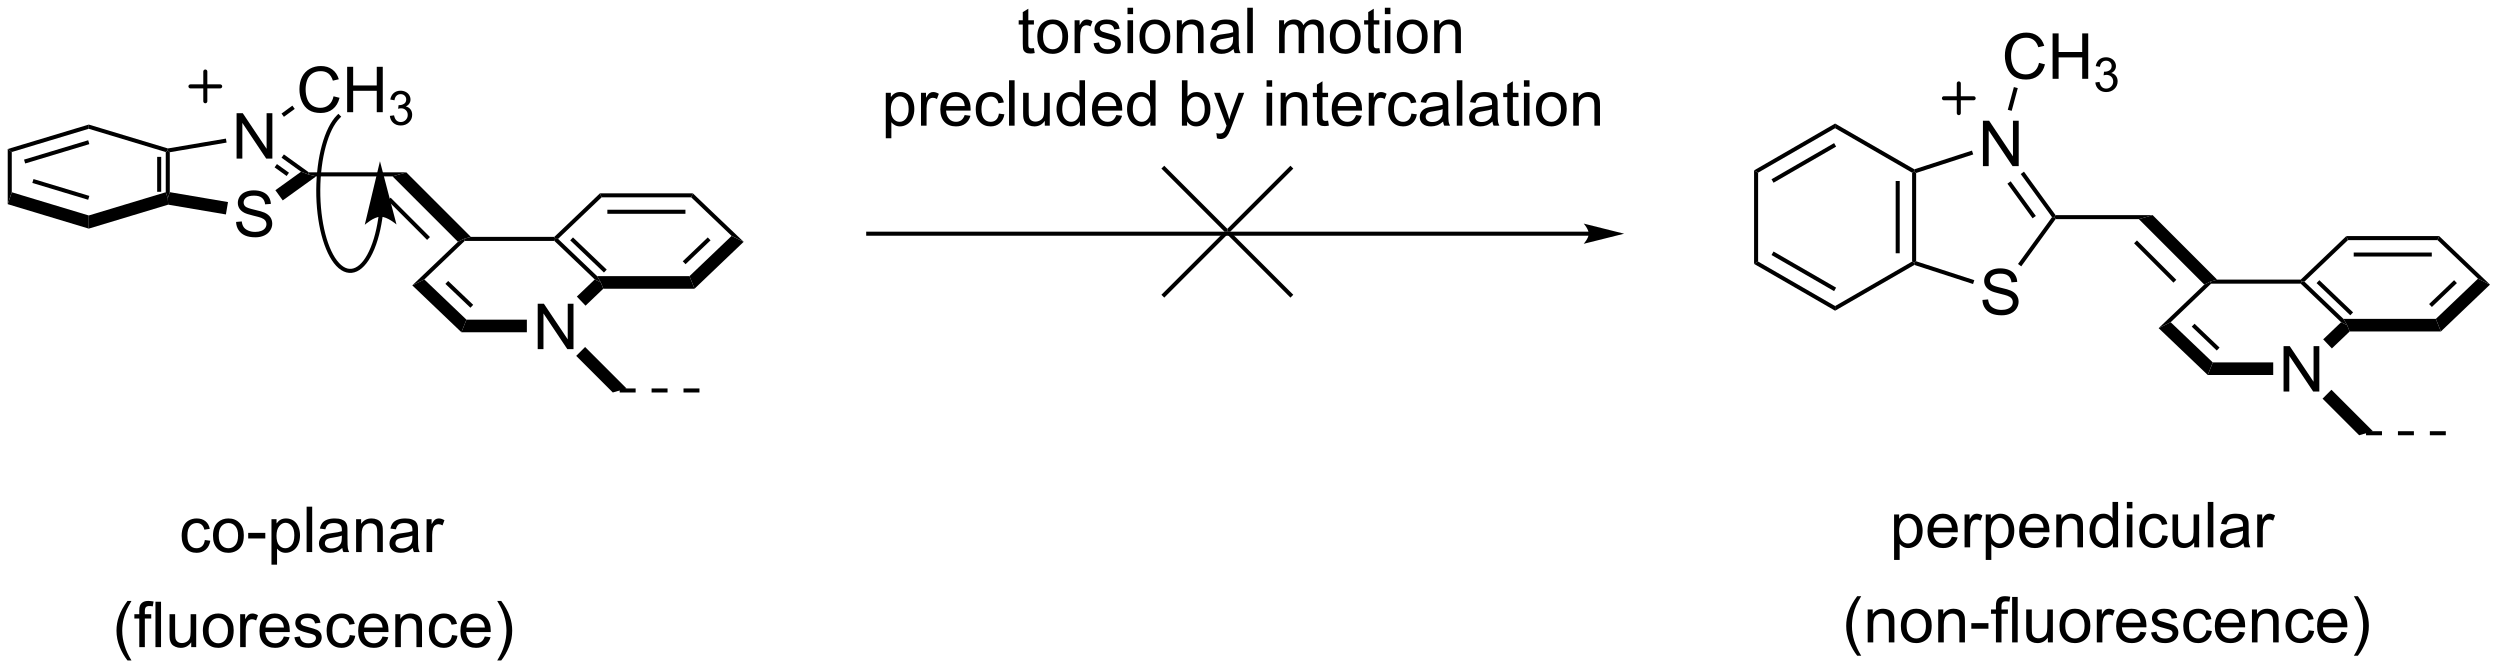 <?xml version="1.0" encoding="UTF-8"?>
<!DOCTYPE svg PUBLIC '-//W3C//DTD SVG 1.0//EN'
          'http://www.w3.org/TR/2001/REC-SVG-20010904/DTD/svg10.dtd'>
<svg stroke-dasharray="none" shape-rendering="auto" xmlns="http://www.w3.org/2000/svg" font-family="'Dialog'" text-rendering="auto" width="865" fill-opacity="1" color-interpolation="auto" color-rendering="auto" preserveAspectRatio="xMidYMid meet" font-size="12px" viewBox="0 0 865 232" fill="black" xmlns:xlink="http://www.w3.org/1999/xlink" stroke="black" image-rendering="auto" stroke-miterlimit="10" stroke-linecap="square" stroke-linejoin="miter" font-style="normal" stroke-width="1" height="232" stroke-dashoffset="0" font-weight="normal" stroke-opacity="1"
><!--Generated by the Batik Graphics2D SVG Generator--><defs id="genericDefs"
  /><g
  ><defs id="defs1"
    ><clipPath clipPathUnits="userSpaceOnUse" id="clipPath1"
      ><path d="M0.633 2.148 L324.702 2.148 L324.702 88.841 L0.633 88.841 L0.633 2.148 Z"
      /></clipPath
      ><clipPath clipPathUnits="userSpaceOnUse" id="clipPath2"
      ><path d="M81.553 74.206 L81.553 158.488 L396.612 158.488 L396.612 74.206 Z"
      /></clipPath
    ></defs
    ><g transform="scale(2.667,2.667) translate(-0.633,-2.148) matrix(1.029,0,0,1.029,-83.253,-74.18)"
    ><path d="M149.314 118.195 L149.314 112.468 L150.092 112.468 L153.1 116.963 L153.1 112.468 L153.827 112.468 L153.827 118.195 L153.048 118.195 L150.04 113.695 L150.04 118.195 L149.314 118.195 Z" stroke="none" clip-path="url(#clipPath2)"
    /></g
    ><g transform="matrix(2.743,0,0,2.743,-223.695,-203.543)"
    ><path d="M139.753 116.114 L140.389 114.526 L148.01 114.526 L148.01 116.114 Z" stroke="none" clip-path="url(#clipPath2)"
    /></g
    ><g transform="matrix(2.743,0,0,2.743,-223.695,-203.543)"
    ><path d="M155.409 112.762 L154.313 111.614 L156.574 109.456 L157.334 109.828 L157.652 110.622 Z" stroke="none" clip-path="url(#clipPath2)"
    /></g
    ><g transform="matrix(2.743,0,0,2.743,-223.695,-203.543)"
    ><path d="M156.871 109.035 L157.334 109.828 L156.574 109.456 L151.477 104.592 L151.579 104.337 L151.949 104.337 ZM158.083 108.212 L153.829 104.152 L153.477 104.521 L157.731 108.581 Z" stroke="none" clip-path="url(#clipPath2)"
    /></g
    ><g transform="matrix(2.743,0,0,2.743,-223.695,-203.543)"
    ><path d="M151.477 104.081 L151.579 104.337 L151.477 104.592 L140.173 104.592 L140.071 104.337 L140.938 104.081 Z" stroke="none" clip-path="url(#clipPath2)"
    /></g
    ><g transform="matrix(2.743,0,0,2.743,-223.695,-203.543)"
    ><path d="M139.316 104.704 L140.071 104.337 L140.173 104.592 L135.076 109.456 L133.557 110.201 Z" stroke="none" clip-path="url(#clipPath2)"
    /></g
    ><g transform="matrix(2.743,0,0,2.743,-223.695,-203.543)"
    ><path d="M133.557 110.201 L135.076 109.456 L140.389 114.526 L139.753 116.114 ZM137.733 110.013 L140.888 113.024 L141.24 112.655 L138.085 109.644 Z" stroke="none" clip-path="url(#clipPath2)"
    /></g
    ><g transform="matrix(2.743,0,0,2.743,-223.695,-203.543)"
    ><path d="M157.652 110.622 L157.334 109.828 L156.871 109.035 L168.524 109.035 L169.16 110.622 Z" stroke="none" clip-path="url(#clipPath2)"
    /></g
    ><g transform="matrix(2.743,0,0,2.743,-223.695,-203.543)"
    ><path d="M169.16 110.622 L168.524 109.035 L173.837 103.964 L175.356 104.709 ZM168.025 107.532 L171.18 104.521 L170.828 104.152 L167.673 107.163 Z" stroke="none" clip-path="url(#clipPath2)"
    /></g
    ><g transform="matrix(2.743,0,0,2.743,-223.695,-203.543)"
    ><path d="M175.356 104.709 L173.837 103.964 L168.74 99.1 L168.945 98.59 Z" stroke="none" clip-path="url(#clipPath2)"
    /></g
    ><g transform="matrix(2.743,0,0,2.743,-223.695,-203.543)"
    ><path d="M168.945 98.59 L168.74 99.1 L157.436 99.1 L157.231 98.59 ZM168.012 100.661 L158.163 100.661 L158.163 101.171 L168.012 101.171 Z" stroke="none" clip-path="url(#clipPath2)"
    /></g
    ><g transform="matrix(2.743,0,0,2.743,-223.695,-203.543)"
    ><path d="M157.231 98.59 L157.436 99.1 L151.949 104.337 L151.579 104.337 L151.477 104.081 Z" stroke="none" clip-path="url(#clipPath2)"
    /></g
    ><g transform="matrix(2.743,0,0,2.743,-223.695,-203.543)"
    ><path d="M140.938 104.081 L140.071 104.337 L139.316 104.704 L131.065 96.454 L132.8 95.944 ZM135.786 104.104 L130.821 99.139 L130.46 99.499 L135.425 104.465 Z" stroke="none" clip-path="url(#clipPath2)"
    /></g
    ><g transform="matrix(2.743,0,0,2.743,-223.695,-203.543)"
    ><path d="M132.8 95.944 L131.065 96.454 L121.429 96.454 L120.424 96.199 L120.506 95.944 Z" stroke="none" clip-path="url(#clipPath2)"
    /></g
    ><g transform="matrix(2.743,0,0,2.743,-223.695,-203.543)"
    ><path d="M82.525 93.002 L83.036 93.381 L83.036 98.454 L82.525 99.958 Z" stroke="none" clip-path="url(#clipPath2)"
    /></g
    ><g transform="matrix(2.743,0,0,2.743,-223.695,-203.543)"
    ><path d="M85.777 96.791 L85.629 97.28 L92.674 99.405 L92.821 98.917 L85.777 96.791 ZM83.036 98.454 L82.525 99.958 L92.747 103.043 L92.747 101.385 L83.036 98.454 Z" stroke="none" clip-path="url(#clipPath2)"
    /></g
    ><g transform="matrix(2.743,0,0,2.743,-223.695,-203.543)"
    ><path d="M92.747 103.043 L92.747 101.385 L102.459 98.454 L102.714 99.206 L102.765 100.02 Z" stroke="none" clip-path="url(#clipPath2)"
    /></g
    ><g transform="matrix(2.743,0,0,2.743,-223.695,-203.543)"
    ><path d="M102.969 98.445 L102.714 99.206 L102.459 98.454 L102.459 93.381 L102.714 93.191 L102.969 93.406 ZM101.886 98.402 L101.886 93.995 L101.376 93.995 L101.376 98.402 Z" stroke="none" clip-path="url(#clipPath2)"
    /></g
    ><g transform="matrix(2.743,0,0,2.743,-223.695,-203.543)"
    ><path d="M102.73 92.93 L102.714 93.191 L102.459 93.381 L92.747 90.45 L92.747 89.917 Z" stroke="none" clip-path="url(#clipPath2)"
    /></g
    ><g transform="matrix(2.743,0,0,2.743,-223.695,-203.543)"
    ><path d="M92.747 89.917 L92.747 90.45 L83.036 93.381 L82.525 93.002 ZM92.674 91.897 L84.581 94.339 L84.728 94.827 L92.821 92.385 Z" stroke="none" clip-path="url(#clipPath2)"
    /></g
    ><g transform="matrix(2.743,0,0,2.743,-223.695,-203.543)"
    ><path d="M111.331 102.199 L112.047 102.136 Q112.097 102.566 112.282 102.842 Q112.469 103.118 112.86 103.287 Q113.251 103.457 113.738 103.457 Q114.172 103.457 114.503 103.329 Q114.837 103.199 114.998 102.975 Q115.159 102.751 115.159 102.485 Q115.159 102.215 115.003 102.014 Q114.847 101.814 114.488 101.675 Q114.258 101.587 113.469 101.397 Q112.68 101.207 112.363 101.04 Q111.954 100.824 111.751 100.506 Q111.55 100.189 111.55 99.793 Q111.55 99.36 111.795 98.983 Q112.042 98.605 112.514 98.41 Q112.988 98.215 113.566 98.215 Q114.204 98.215 114.688 98.42 Q115.175 98.626 115.436 99.025 Q115.699 99.423 115.719 99.925 L114.993 99.98 Q114.933 99.439 114.594 99.162 Q114.258 98.884 113.597 98.884 Q112.909 98.884 112.594 99.136 Q112.282 99.386 112.282 99.743 Q112.282 100.05 112.503 100.251 Q112.722 100.449 113.647 100.66 Q114.571 100.868 114.915 101.025 Q115.415 101.254 115.652 101.608 Q115.891 101.962 115.891 102.423 Q115.891 102.879 115.628 103.285 Q115.368 103.689 114.876 103.915 Q114.386 104.139 113.774 104.139 Q112.995 104.139 112.469 103.912 Q111.946 103.683 111.647 103.23 Q111.347 102.775 111.331 102.199 Z" stroke="none" clip-path="url(#clipPath2)"
    /></g
    ><g transform="matrix(2.743,0,0,2.743,-223.695,-203.543)"
    ><path d="M111.394 94.207 L111.394 88.481 L112.172 88.481 L115.18 92.975 L115.18 88.481 L115.907 88.481 L115.907 94.207 L115.128 94.207 L112.12 89.707 L112.12 94.207 L111.394 94.207 Z" stroke="none" clip-path="url(#clipPath2)"
    /></g
    ><g transform="matrix(2.743,0,0,2.743,-223.695,-203.543)"
    ><path d="M102.765 100.02 L102.714 99.206 L102.969 98.445 L110.311 99.692 L110.046 101.256 Z" stroke="none" clip-path="url(#clipPath2)"
    /></g
    ><g transform="matrix(2.743,0,0,2.743,-223.695,-203.543)"
    ><path d="M117.215 99.485 L116.287 98.197 L119.526 95.867 L120.424 96.199 L121.429 96.454 Z" stroke="none" clip-path="url(#clipPath2)"
    /></g
    ><g transform="matrix(2.743,0,0,2.743,-223.695,-203.543)"
    ><path d="M120.506 95.944 L120.424 96.199 L119.526 95.867 L117.064 94.096 L117.362 93.682 ZM118.004 95.992 L116.486 94.9 L116.189 95.314 L117.707 96.406 Z" stroke="none" clip-path="url(#clipPath2)"
    /></g
    ><g transform="matrix(2.743,0,0,2.743,-223.695,-203.543)"
    ><path d="M110.047 91.687 L110.133 92.19 L102.969 93.406 L102.714 93.191 L102.73 92.93 Z" stroke="none" clip-path="url(#clipPath2)"
    /></g
    ><g transform="matrix(2.743,0,0,2.743,-223.695,-203.543)"
    ><path d="M123.625 86.351 L124.383 86.541 Q124.146 87.476 123.526 87.968 Q122.907 88.457 122.013 88.457 Q121.086 88.457 120.506 88.08 Q119.927 87.702 119.623 86.989 Q119.321 86.273 119.321 85.452 Q119.321 84.556 119.662 83.892 Q120.006 83.226 120.636 82.879 Q121.266 82.533 122.024 82.533 Q122.883 82.533 123.469 82.971 Q124.055 83.408 124.287 84.202 L123.54 84.377 Q123.342 83.752 122.961 83.468 Q122.584 83.181 122.008 83.181 Q121.349 83.181 120.904 83.499 Q120.461 83.814 120.282 84.348 Q120.102 84.882 120.102 85.447 Q120.102 86.179 120.316 86.723 Q120.529 87.267 120.977 87.538 Q121.427 87.806 121.951 87.806 Q122.586 87.806 123.026 87.439 Q123.469 87.072 123.625 86.351 ZM125.34 88.359 L125.34 82.632 L126.098 82.632 L126.098 84.984 L129.075 84.984 L129.075 82.632 L129.833 82.632 L129.833 88.359 L129.075 88.359 L129.075 85.658 L126.098 85.658 L126.098 88.359 L125.34 88.359 Z" stroke="none" clip-path="url(#clipPath2)"
    /></g
    ><g transform="matrix(2.743,0,0,2.743,-223.695,-203.543)"
    ><path d="M130.729 88.824 L131.256 88.753 Q131.348 89.203 131.565 89.4 Q131.784 89.597 132.098 89.597 Q132.469 89.597 132.725 89.339 Q132.983 89.082 132.983 88.701 Q132.983 88.337 132.745 88.103 Q132.508 87.867 132.141 87.867 Q131.993 87.867 131.77 87.925 L131.829 87.462 Q131.881 87.468 131.913 87.468 Q132.25 87.468 132.52 87.293 Q132.79 87.117 132.79 86.749 Q132.79 86.46 132.592 86.271 Q132.397 86.08 132.086 86.08 Q131.778 86.08 131.573 86.273 Q131.368 86.466 131.309 86.853 L130.782 86.759 Q130.879 86.228 131.221 85.937 Q131.565 85.646 132.075 85.646 Q132.426 85.646 132.721 85.796 Q133.018 85.947 133.174 86.209 Q133.331 86.468 133.331 86.761 Q133.331 87.04 133.18 87.269 Q133.032 87.498 132.739 87.632 Q133.12 87.72 133.331 87.998 Q133.542 88.273 133.542 88.689 Q133.542 89.251 133.131 89.644 Q132.721 90.035 132.094 90.035 Q131.53 90.035 131.155 89.699 Q130.782 89.361 130.729 88.824 Z" stroke="none" clip-path="url(#clipPath2)"
    /></g
    ><g transform="matrix(2.743,0,0,2.743,-223.695,-203.543)"
    ><path d="M117.364 88.94 L117.063 88.528 L118.429 87.53 L118.73 87.942 Z" stroke="none" clip-path="url(#clipPath2)"
    /></g
    ><g transform="matrix(2.743,0,0,2.743,-223.695,-203.543)"
    ><path d="M154.232 119.096 L155.355 117.973 L160.584 123.203 L158.85 123.713 Z" stroke="none" clip-path="url(#clipPath2)"
    /></g
    ><g transform="matrix(2.743,0,0,2.743,-223.695,-203.543)"
    ><path d="M369.597 123.59 L369.597 117.863 L370.375 117.863 L373.383 122.358 L373.383 117.863 L374.11 117.863 L374.11 123.59 L373.331 123.59 L370.323 119.09 L370.323 123.59 L369.597 123.59 Z" stroke="none" clip-path="url(#clipPath2)"
    /></g
    ><g transform="matrix(2.743,0,0,2.743,-223.695,-203.543)"
    ><path d="M360.036 121.508 L360.672 119.921 L368.293 119.921 L368.293 121.508 Z" stroke="none" clip-path="url(#clipPath2)"
    /></g
    ><g transform="matrix(2.743,0,0,2.743,-223.695,-203.543)"
    ><path d="M375.692 118.157 L374.596 117.009 L376.857 114.851 L377.617 115.223 L377.935 116.017 Z" stroke="none" clip-path="url(#clipPath2)"
    /></g
    ><g transform="matrix(2.743,0,0,2.743,-223.695,-203.543)"
    ><path d="M377.155 114.429 L377.617 115.223 L376.857 114.851 L371.76 109.986 L371.863 109.731 L372.232 109.731 ZM378.366 113.607 L374.112 109.547 L373.76 109.916 L378.014 113.976 Z" stroke="none" clip-path="url(#clipPath2)"
    /></g
    ><g transform="matrix(2.743,0,0,2.743,-223.695,-203.543)"
    ><path d="M371.76 109.476 L371.863 109.731 L371.76 109.986 L360.456 109.986 L360.354 109.731 L361.221 109.476 Z" stroke="none" clip-path="url(#clipPath2)"
    /></g
    ><g transform="matrix(2.743,0,0,2.743,-223.695,-203.543)"
    ><path d="M359.599 110.099 L360.354 109.731 L360.456 109.986 L355.359 114.851 L353.84 115.595 Z" stroke="none" clip-path="url(#clipPath2)"
    /></g
    ><g transform="matrix(2.743,0,0,2.743,-223.695,-203.543)"
    ><path d="M353.84 115.595 L355.359 114.851 L360.672 119.921 L360.036 121.508 ZM358.016 115.407 L361.171 118.419 L361.524 118.049 L358.369 115.038 Z" stroke="none" clip-path="url(#clipPath2)"
    /></g
    ><g transform="matrix(2.743,0,0,2.743,-223.695,-203.543)"
    ><path d="M377.935 116.017 L377.617 115.223 L377.155 114.429 L388.808 114.429 L389.443 116.017 Z" stroke="none" clip-path="url(#clipPath2)"
    /></g
    ><g transform="matrix(2.743,0,0,2.743,-223.695,-203.543)"
    ><path d="M389.443 116.017 L388.808 114.429 L394.12 109.359 L395.639 110.103 ZM388.308 112.927 L391.463 109.916 L391.111 109.547 L387.956 112.558 Z" stroke="none" clip-path="url(#clipPath2)"
    /></g
    ><g transform="matrix(2.743,0,0,2.743,-223.695,-203.543)"
    ><path d="M395.639 110.103 L394.12 109.359 L389.023 104.495 L389.228 103.984 Z" stroke="none" clip-path="url(#clipPath2)"
    /></g
    ><g transform="matrix(2.743,0,0,2.743,-223.695,-203.543)"
    ><path d="M389.228 103.984 L389.023 104.495 L377.719 104.495 L377.515 103.984 ZM388.296 106.056 L378.447 106.056 L378.447 106.566 L388.296 106.566 Z" stroke="none" clip-path="url(#clipPath2)"
    /></g
    ><g transform="matrix(2.743,0,0,2.743,-223.695,-203.543)"
    ><path d="M377.515 103.984 L377.719 104.495 L372.232 109.731 L371.863 109.731 L371.76 109.476 Z" stroke="none" clip-path="url(#clipPath2)"
    /></g
    ><g transform="matrix(2.743,0,0,2.743,-223.695,-203.543)"
    ><path d="M361.221 109.476 L360.354 109.731 L359.599 110.099 L351.349 101.849 L353.083 101.338 ZM356.069 109.499 L351.104 104.533 L350.743 104.894 L355.709 109.859 Z" stroke="none" clip-path="url(#clipPath2)"
    /></g
    ><g transform="matrix(2.743,0,0,2.743,-223.695,-203.543)"
    ><path d="M353.083 101.338 L351.349 101.849 L340.837 101.849 L340.707 101.593 L340.837 101.338 Z" stroke="none" clip-path="url(#clipPath2)"
    /></g
    ><g transform="matrix(2.743,0,0,2.743,-223.695,-203.543)"
    ><path d="M374.516 124.49 L375.638 123.368 L380.868 128.597 L379.133 129.108 Z" stroke="none" clip-path="url(#clipPath2)"
    /></g
    ><g transform="matrix(2.743,0,0,2.743,-223.695,-203.543)"
    ><path d="M331.677 95.158 L331.677 89.431 L332.456 89.431 L335.464 93.926 L335.464 89.431 L336.19 89.431 L336.19 95.158 L335.411 95.158 L332.404 90.658 L332.404 95.158 L331.677 95.158 Z" stroke="none" clip-path="url(#clipPath2)"
    /></g
    ><g transform="matrix(2.743,0,0,2.743,-223.695,-203.543)"
    ><path d="M331.615 112.038 L332.331 111.975 Q332.38 112.405 332.565 112.681 Q332.753 112.957 333.143 113.126 Q333.534 113.296 334.021 113.296 Q334.456 113.296 334.786 113.168 Q335.12 113.038 335.281 112.814 Q335.443 112.59 335.443 112.324 Q335.443 112.054 335.286 111.853 Q335.13 111.653 334.771 111.514 Q334.542 111.426 333.753 111.236 Q332.964 111.046 332.646 110.879 Q332.237 110.663 332.034 110.345 Q331.833 110.028 331.833 109.632 Q331.833 109.199 332.078 108.822 Q332.325 108.444 332.797 108.249 Q333.271 108.054 333.849 108.054 Q334.487 108.054 334.971 108.259 Q335.458 108.465 335.719 108.864 Q335.982 109.262 336.003 109.764 L335.276 109.819 Q335.216 109.278 334.878 109.001 Q334.542 108.723 333.88 108.723 Q333.193 108.723 332.878 108.975 Q332.565 109.225 332.565 109.582 Q332.565 109.889 332.786 110.09 Q333.005 110.288 333.93 110.499 Q334.854 110.707 335.198 110.864 Q335.698 111.093 335.935 111.447 Q336.175 111.801 336.175 112.262 Q336.175 112.718 335.911 113.124 Q335.651 113.528 335.159 113.754 Q334.669 113.978 334.057 113.978 Q333.279 113.978 332.753 113.751 Q332.229 113.522 331.93 113.069 Q331.63 112.614 331.615 112.038 Z" stroke="none" clip-path="url(#clipPath2)"
    /></g
    ><g transform="matrix(2.743,0,0,2.743,-223.695,-203.543)"
    ><path d="M340.837 101.338 L340.707 101.593 L340.392 101.593 L336.442 96.156 L336.854 95.856 ZM338.353 101.443 L335.178 97.074 L334.766 97.374 L337.94 101.743 Z" stroke="none" clip-path="url(#clipPath2)"
    /></g
    ><g transform="matrix(2.743,0,0,2.743,-223.695,-203.543)"
    ><path d="M330.294 93.2 L330.452 93.685 L323.252 96.024 L322.997 95.839 L323.026 95.561 Z" stroke="none" clip-path="url(#clipPath2)"
    /></g
    ><g transform="matrix(2.743,0,0,2.743,-223.695,-203.543)"
    ><path d="M322.742 95.986 L322.997 95.839 L323.252 96.024 L323.252 107.162 L322.997 107.348 L322.742 107.2 ZM320.671 97.035 L320.671 106.152 L321.181 106.152 L321.181 97.035 Z" stroke="none" clip-path="url(#clipPath2)"
    /></g
    ><g transform="matrix(2.743,0,0,2.743,-223.695,-203.543)"
    ><path d="M323.026 107.625 L322.997 107.348 L323.252 107.162 L330.588 109.546 L330.431 110.031 Z" stroke="none" clip-path="url(#clipPath2)"
    /></g
    ><g transform="matrix(2.743,0,0,2.743,-223.695,-203.543)"
    ><path d="M336.512 107.801 L336.1 107.501 L340.392 101.593 L340.707 101.593 L340.837 101.849 Z" stroke="none" clip-path="url(#clipPath2)"
    /></g
    ><g transform="matrix(2.743,0,0,2.743,-223.695,-203.543)"
    ><path d="M323.026 95.561 L322.997 95.839 L322.742 95.986 L313.031 90.379 L313.031 89.79 Z" stroke="none" clip-path="url(#clipPath2)"
    /></g
    ><g transform="matrix(2.743,0,0,2.743,-223.695,-203.543)"
    ><path d="M313.031 89.79 L313.031 90.379 L303.319 95.986 L302.808 95.692 ZM312.903 92.256 L305.008 96.814 L305.263 97.256 L313.158 92.698 Z" stroke="none" clip-path="url(#clipPath2)"
    /></g
    ><g transform="matrix(2.743,0,0,2.743,-223.695,-203.543)"
    ><path d="M302.808 95.692 L303.319 95.986 L303.319 107.2 L302.808 107.495 Z" stroke="none" clip-path="url(#clipPath2)"
    /></g
    ><g transform="matrix(2.743,0,0,2.743,-223.695,-203.543)"
    ><path d="M302.808 107.495 L303.319 107.2 L313.031 112.808 L313.031 113.397 ZM305.008 106.373 L312.903 110.931 L313.158 110.489 L305.263 105.931 Z" stroke="none" clip-path="url(#clipPath2)"
    /></g
    ><g transform="matrix(2.743,0,0,2.743,-223.695,-203.543)"
    ><path d="M313.031 113.397 L313.031 112.808 L322.742 107.2 L322.997 107.348 L323.026 107.625 Z" stroke="none" clip-path="url(#clipPath2)"
    /></g
    ><g transform="matrix(2.743,0,0,2.743,-223.695,-203.543)"
    ><path d="M338.749 82.133 L339.507 82.323 Q339.27 83.258 338.651 83.751 Q338.031 84.24 337.137 84.24 Q336.21 84.24 335.63 83.862 Q335.051 83.485 334.747 82.771 Q334.445 82.055 334.445 81.235 Q334.445 80.339 334.786 79.675 Q335.13 79.008 335.76 78.662 Q336.39 78.316 337.148 78.316 Q338.007 78.316 338.593 78.753 Q339.179 79.191 339.411 79.985 L338.663 80.159 Q338.466 79.534 338.085 79.251 Q337.708 78.964 337.132 78.964 Q336.473 78.964 336.028 79.282 Q335.585 79.597 335.406 80.131 Q335.226 80.665 335.226 81.23 Q335.226 81.961 335.44 82.506 Q335.653 83.05 336.101 83.321 Q336.551 83.589 337.075 83.589 Q337.71 83.589 338.151 83.222 Q338.593 82.855 338.749 82.133 ZM340.464 84.141 L340.464 78.415 L341.222 78.415 L341.222 80.766 L344.199 80.766 L344.199 78.415 L344.957 78.415 L344.957 84.141 L344.199 84.141 L344.199 81.441 L341.222 81.441 L341.222 84.141 L340.464 84.141 Z" stroke="none" clip-path="url(#clipPath2)"
    /></g
    ><g transform="matrix(2.743,0,0,2.743,-223.695,-203.543)"
    ><path d="M345.853 84.606 L346.38 84.536 Q346.472 84.985 346.689 85.183 Q346.908 85.38 347.222 85.38 Q347.593 85.38 347.849 85.122 Q348.107 84.864 348.107 84.483 Q348.107 84.12 347.869 83.886 Q347.632 83.649 347.265 83.649 Q347.117 83.649 346.894 83.708 L346.953 83.245 Q347.005 83.251 347.037 83.251 Q347.375 83.251 347.644 83.075 Q347.913 82.899 347.913 82.532 Q347.913 82.243 347.716 82.054 Q347.521 81.862 347.21 81.862 Q346.902 81.862 346.697 82.055 Q346.492 82.249 346.433 82.636 L345.906 82.542 Q346.003 82.011 346.345 81.72 Q346.689 81.429 347.199 81.429 Q347.55 81.429 347.845 81.579 Q348.142 81.729 348.298 81.991 Q348.454 82.251 348.454 82.544 Q348.454 82.823 348.304 83.052 Q348.156 83.28 347.863 83.415 Q348.244 83.503 348.454 83.78 Q348.666 84.055 348.666 84.472 Q348.666 85.034 348.255 85.427 Q347.845 85.817 347.218 85.817 Q346.654 85.817 346.279 85.481 Q345.906 85.143 345.853 84.606 Z" stroke="none" clip-path="url(#clipPath2)"
    /></g
    ><g transform="matrix(2.743,0,0,2.743,-223.695,-203.543)"
    ><path d="M335.305 88.185 L334.812 88.053 L335.58 85.186 L336.073 85.318 Z" stroke="none" clip-path="url(#clipPath2)"
    /></g
    ><g stroke-width="0.51" transform="matrix(2.743,0,0,2.743,-223.695,-203.543)" stroke-linejoin="round" stroke-linecap="round"
    ><path fill="none" d="M326.757 86.599 L330.507 86.599 M328.632 84.724 L328.632 88.474" clip-path="url(#clipPath2)"
    /></g
    ><g stroke-width="0.51" transform="matrix(2.743,0,0,2.743,-223.695,-203.543)" stroke-linejoin="round" stroke-linecap="round"
    ><path fill="none" d="M105.574 85.101 L109.324 85.101 M107.449 83.226 L107.449 86.976" clip-path="url(#clipPath2)"
    /></g
    ><g transform="matrix(2.743,0,0,2.743,-223.695,-203.543)"
    ><path d="M107.387 142.322 L108.08 142.413 Q107.965 143.127 107.499 143.533 Q107.033 143.937 106.353 143.937 Q105.501 143.937 104.983 143.38 Q104.465 142.822 104.465 141.783 Q104.465 141.111 104.686 140.609 Q104.91 140.103 105.366 139.853 Q105.822 139.601 106.356 139.601 Q107.033 139.601 107.462 139.942 Q107.892 140.283 108.012 140.913 L107.33 141.018 Q107.231 140.601 106.983 140.39 Q106.736 140.179 106.384 140.179 Q105.853 140.179 105.52 140.559 Q105.189 140.939 105.189 141.765 Q105.189 142.601 105.509 142.981 Q105.83 143.359 106.345 143.359 Q106.759 143.359 107.035 143.106 Q107.314 142.851 107.387 142.322 ZM108.418 141.768 Q108.418 140.616 109.059 140.062 Q109.595 139.601 110.363 139.601 Q111.22 139.601 111.762 140.161 Q112.306 140.721 112.306 141.71 Q112.306 142.51 112.064 142.971 Q111.824 143.429 111.366 143.684 Q110.908 143.937 110.363 143.937 Q109.494 143.937 108.955 143.38 Q108.418 142.82 108.418 141.768 ZM109.142 141.768 Q109.142 142.564 109.488 142.963 Q109.837 143.359 110.363 143.359 Q110.887 143.359 111.233 142.96 Q111.582 142.562 111.582 141.744 Q111.582 140.976 111.233 140.58 Q110.884 140.181 110.363 140.181 Q109.837 140.181 109.488 140.577 Q109.142 140.971 109.142 141.768 ZM112.857 142.124 L112.857 141.416 L115.016 141.416 L115.016 142.124 L112.857 142.124 ZM115.794 145.434 L115.794 139.695 L116.435 139.695 L116.435 140.234 Q116.662 139.916 116.945 139.76 Q117.232 139.601 117.638 139.601 Q118.169 139.601 118.576 139.874 Q118.982 140.148 119.188 140.645 Q119.396 141.143 119.396 141.736 Q119.396 142.374 119.167 142.885 Q118.938 143.393 118.503 143.666 Q118.068 143.937 117.586 143.937 Q117.234 143.937 116.956 143.788 Q116.677 143.64 116.498 143.413 L116.498 145.434 L115.794 145.434 ZM116.43 141.791 Q116.43 142.593 116.753 142.976 Q117.078 143.359 117.539 143.359 Q118.008 143.359 118.341 142.963 Q118.677 142.564 118.677 141.734 Q118.677 140.939 118.349 140.546 Q118.024 140.15 117.57 140.15 Q117.123 140.15 116.776 140.572 Q116.43 140.991 116.43 141.791 ZM120.228 143.843 L120.228 138.116 L120.931 138.116 L120.931 143.843 L120.228 143.843 ZM124.727 143.33 Q124.336 143.663 123.974 143.801 Q123.615 143.937 123.201 143.937 Q122.516 143.937 122.149 143.603 Q121.781 143.268 121.781 142.749 Q121.781 142.445 121.919 142.192 Q122.06 141.939 122.284 141.788 Q122.508 141.635 122.789 141.556 Q122.998 141.502 123.414 141.452 Q124.266 141.351 124.669 141.21 Q124.672 141.064 124.672 141.025 Q124.672 140.596 124.474 140.421 Q124.203 140.181 123.672 140.181 Q123.177 140.181 122.94 140.356 Q122.703 140.53 122.591 140.971 L121.904 140.877 Q121.998 140.437 122.211 140.166 Q122.427 139.893 122.834 139.747 Q123.24 139.601 123.774 139.601 Q124.305 139.601 124.636 139.726 Q124.969 139.851 125.125 140.041 Q125.281 140.228 125.344 140.518 Q125.38 140.697 125.38 141.166 L125.38 142.103 Q125.38 143.085 125.425 143.346 Q125.469 143.603 125.602 143.843 L124.867 143.843 Q124.758 143.624 124.727 143.33 ZM124.669 141.76 Q124.287 141.916 123.521 142.025 Q123.086 142.088 122.906 142.166 Q122.727 142.244 122.628 142.395 Q122.531 142.546 122.531 142.728 Q122.531 143.01 122.745 143.197 Q122.959 143.385 123.367 143.385 Q123.774 143.385 124.089 143.208 Q124.406 143.03 124.555 142.721 Q124.669 142.484 124.669 142.018 L124.669 141.76 ZM126.47 143.843 L126.47 139.695 L127.103 139.695 L127.103 140.283 Q127.559 139.601 128.423 139.601 Q128.798 139.601 129.111 139.736 Q129.426 139.869 129.582 140.088 Q129.738 140.306 129.801 140.609 Q129.84 140.804 129.84 141.291 L129.84 143.843 L129.137 143.843 L129.137 141.32 Q129.137 140.89 129.054 140.676 Q128.973 140.463 128.764 140.338 Q128.556 140.21 128.275 140.21 Q127.824 140.21 127.499 140.497 Q127.173 140.78 127.173 141.577 L127.173 143.843 L126.47 143.843 ZM133.625 143.33 Q133.234 143.663 132.873 143.801 Q132.513 143.937 132.099 143.937 Q131.414 143.937 131.047 143.603 Q130.68 143.268 130.68 142.749 Q130.68 142.445 130.818 142.192 Q130.958 141.939 131.182 141.788 Q131.406 141.635 131.688 141.556 Q131.896 141.502 132.313 141.452 Q133.164 141.351 133.568 141.21 Q133.571 141.064 133.571 141.025 Q133.571 140.596 133.373 140.421 Q133.102 140.181 132.571 140.181 Q132.076 140.181 131.839 140.356 Q131.602 140.53 131.49 140.971 L130.802 140.877 Q130.896 140.437 131.109 140.166 Q131.326 139.893 131.732 139.747 Q132.138 139.601 132.672 139.601 Q133.203 139.601 133.534 139.726 Q133.867 139.851 134.024 140.041 Q134.18 140.228 134.242 140.518 Q134.279 140.697 134.279 141.166 L134.279 142.103 Q134.279 143.085 134.323 143.346 Q134.367 143.603 134.5 143.843 L133.766 143.843 Q133.656 143.624 133.625 143.33 ZM133.568 141.76 Q133.185 141.916 132.419 142.025 Q131.984 142.088 131.805 142.166 Q131.625 142.244 131.526 142.395 Q131.43 142.546 131.43 142.728 Q131.43 143.01 131.643 143.197 Q131.857 143.385 132.266 143.385 Q132.672 143.385 132.987 143.208 Q133.305 143.03 133.453 142.721 Q133.568 142.484 133.568 142.018 L133.568 141.76 ZM135.361 143.843 L135.361 139.695 L135.994 139.695 L135.994 140.322 Q136.236 139.882 136.439 139.741 Q136.645 139.601 136.892 139.601 Q137.246 139.601 137.613 139.827 L137.371 140.478 Q137.113 140.327 136.856 140.327 Q136.626 140.327 136.442 140.465 Q136.259 140.603 136.181 140.851 Q136.064 141.226 136.064 141.671 L136.064 143.843 L135.361 143.843 Z" stroke="none" clip-path="url(#clipPath2)"
    /></g
    ><g transform="matrix(2.743,0,0,2.743,-223.695,-203.543)"
    ><path d="M320.469 144.835 L320.469 139.095 L321.11 139.095 L321.11 139.634 Q321.336 139.316 321.62 139.16 Q321.906 139.001 322.313 139.001 Q322.844 139.001 323.25 139.275 Q323.656 139.548 323.862 140.046 Q324.07 140.543 324.07 141.137 Q324.07 141.775 323.841 142.285 Q323.612 142.793 323.177 143.066 Q322.742 143.337 322.26 143.337 Q321.909 143.337 321.63 143.189 Q321.352 143.041 321.172 142.814 L321.172 144.835 L320.469 144.835 ZM321.104 141.191 Q321.104 141.994 321.427 142.376 Q321.753 142.759 322.214 142.759 Q322.682 142.759 323.016 142.363 Q323.352 141.965 323.352 141.134 Q323.352 140.34 323.024 139.947 Q322.698 139.551 322.245 139.551 Q321.797 139.551 321.451 139.973 Q321.104 140.392 321.104 141.191 ZM327.757 141.908 L328.483 141.996 Q328.311 142.634 327.845 142.986 Q327.382 143.337 326.66 143.337 Q325.749 143.337 325.215 142.778 Q324.684 142.215 324.684 141.204 Q324.684 140.158 325.223 139.579 Q325.762 139.001 326.621 139.001 Q327.452 139.001 327.978 139.569 Q328.507 140.134 328.507 141.16 Q328.507 141.223 328.504 141.348 L325.41 141.348 Q325.449 142.033 325.796 142.397 Q326.145 142.759 326.663 142.759 Q327.051 142.759 327.324 142.556 Q327.598 142.353 327.757 141.908 ZM325.449 140.77 L327.764 140.77 Q327.717 140.246 327.499 139.986 Q327.163 139.579 326.629 139.579 Q326.145 139.579 325.814 139.905 Q325.483 140.228 325.449 140.77 ZM329.36 143.244 L329.36 139.095 L329.992 139.095 L329.992 139.723 Q330.235 139.283 330.438 139.142 Q330.643 139.001 330.891 139.001 Q331.245 139.001 331.612 139.228 L331.37 139.879 Q331.112 139.728 330.854 139.728 Q330.625 139.728 330.44 139.866 Q330.258 140.004 330.18 140.251 Q330.063 140.626 330.063 141.072 L330.063 143.244 L329.36 143.244 ZM332.031 144.835 L332.031 139.095 L332.672 139.095 L332.672 139.634 Q332.899 139.316 333.182 139.16 Q333.469 139.001 333.875 139.001 Q334.406 139.001 334.813 139.275 Q335.219 139.548 335.425 140.046 Q335.633 140.543 335.633 141.137 Q335.633 141.775 335.404 142.285 Q335.175 142.793 334.74 143.066 Q334.305 143.337 333.823 143.337 Q333.471 143.337 333.193 143.189 Q332.914 143.041 332.735 142.814 L332.735 144.835 L332.031 144.835 ZM332.667 141.191 Q332.667 141.994 332.99 142.376 Q333.315 142.759 333.776 142.759 Q334.245 142.759 334.578 142.363 Q334.914 141.965 334.914 141.134 Q334.914 140.34 334.586 139.947 Q334.26 139.551 333.807 139.551 Q333.36 139.551 333.013 139.973 Q332.667 140.392 332.667 141.191 ZM339.319 141.908 L340.046 141.996 Q339.874 142.634 339.408 142.986 Q338.944 143.337 338.223 143.337 Q337.311 143.337 336.777 142.778 Q336.246 142.215 336.246 141.204 Q336.246 140.158 336.785 139.579 Q337.324 139.001 338.184 139.001 Q339.014 139.001 339.54 139.569 Q340.069 140.134 340.069 141.16 Q340.069 141.223 340.067 141.348 L336.973 141.348 Q337.012 142.033 337.358 142.397 Q337.707 142.759 338.225 142.759 Q338.613 142.759 338.887 142.556 Q339.16 142.353 339.319 141.908 ZM337.012 140.77 L339.327 140.77 Q339.28 140.246 339.061 139.986 Q338.725 139.579 338.192 139.579 Q337.707 139.579 337.376 139.905 Q337.046 140.228 337.012 140.77 ZM340.93 143.244 L340.93 139.095 L341.563 139.095 L341.563 139.684 Q342.018 139.001 342.883 139.001 Q343.258 139.001 343.57 139.137 Q343.885 139.27 344.042 139.488 Q344.198 139.707 344.26 140.009 Q344.3 140.204 344.3 140.691 L344.3 143.244 L343.596 143.244 L343.596 140.72 Q343.596 140.291 343.513 140.077 Q343.432 139.863 343.224 139.738 Q343.016 139.611 342.735 139.611 Q342.284 139.611 341.958 139.897 Q341.633 140.181 341.633 140.978 L341.633 143.244 L340.93 143.244 ZM348.069 143.244 L348.069 142.72 Q347.676 143.337 346.91 143.337 Q346.413 143.337 345.996 143.064 Q345.582 142.791 345.353 142.301 Q345.124 141.809 345.124 141.173 Q345.124 140.551 345.329 140.046 Q345.538 139.541 345.952 139.272 Q346.366 139.001 346.879 139.001 Q347.254 139.001 347.546 139.16 Q347.84 139.316 348.022 139.572 L348.022 137.517 L348.723 137.517 L348.723 143.244 L348.069 143.244 ZM345.848 141.173 Q345.848 141.97 346.184 142.366 Q346.52 142.759 346.975 142.759 Q347.436 142.759 347.759 142.382 Q348.082 142.004 348.082 141.231 Q348.082 140.379 347.754 139.981 Q347.426 139.582 346.944 139.582 Q346.475 139.582 346.16 139.965 Q345.848 140.348 345.848 141.173 ZM349.831 138.324 L349.831 137.517 L350.534 137.517 L350.534 138.324 L349.831 138.324 ZM349.831 143.244 L349.831 139.095 L350.534 139.095 L350.534 143.244 L349.831 143.244 ZM354.311 141.723 L355.004 141.814 Q354.889 142.528 354.423 142.934 Q353.957 143.337 353.277 143.337 Q352.426 143.337 351.908 142.78 Q351.389 142.223 351.389 141.184 Q351.389 140.512 351.611 140.009 Q351.835 139.504 352.29 139.254 Q352.746 139.001 353.28 139.001 Q353.957 139.001 354.387 139.343 Q354.817 139.684 354.936 140.314 L354.254 140.418 Q354.155 140.001 353.908 139.791 Q353.66 139.579 353.309 139.579 Q352.777 139.579 352.444 139.96 Q352.113 140.34 352.113 141.166 Q352.113 142.001 352.434 142.382 Q352.754 142.759 353.27 142.759 Q353.684 142.759 353.96 142.507 Q354.238 142.251 354.311 141.723 ZM358.324 143.244 L358.324 142.634 Q357.84 143.337 357.007 143.337 Q356.639 143.337 356.322 143.197 Q356.004 143.056 355.848 142.843 Q355.694 142.629 355.632 142.322 Q355.59 142.113 355.59 141.666 L355.59 139.095 L356.293 139.095 L356.293 141.395 Q356.293 141.947 356.335 142.137 Q356.402 142.416 356.616 142.574 Q356.832 142.731 357.147 142.731 Q357.465 142.731 357.741 142.569 Q358.02 142.408 358.134 142.129 Q358.249 141.848 358.249 141.316 L358.249 139.095 L358.952 139.095 L358.952 143.244 L358.324 143.244 ZM360.039 143.244 L360.039 137.517 L360.742 137.517 L360.742 143.244 L360.039 143.244 ZM364.538 142.731 Q364.147 143.064 363.785 143.202 Q363.426 143.337 363.012 143.337 Q362.327 143.337 361.96 143.004 Q361.592 142.668 361.592 142.15 Q361.592 141.845 361.731 141.593 Q361.871 141.34 362.095 141.189 Q362.319 141.035 362.6 140.957 Q362.809 140.903 363.225 140.853 Q364.077 140.751 364.481 140.611 Q364.483 140.465 364.483 140.426 Q364.483 139.996 364.285 139.822 Q364.014 139.582 363.483 139.582 Q362.988 139.582 362.751 139.757 Q362.514 139.931 362.402 140.371 L361.715 140.278 Q361.809 139.837 362.022 139.566 Q362.238 139.293 362.645 139.147 Q363.051 139.001 363.585 139.001 Q364.116 139.001 364.447 139.126 Q364.78 139.251 364.936 139.441 Q365.092 139.629 365.155 139.918 Q365.192 140.098 365.192 140.566 L365.192 141.504 Q365.192 142.486 365.236 142.746 Q365.28 143.004 365.413 143.244 L364.678 143.244 Q364.569 143.025 364.538 142.731 ZM364.481 141.16 Q364.098 141.316 363.332 141.426 Q362.897 141.488 362.717 141.566 Q362.538 141.645 362.439 141.796 Q362.342 141.947 362.342 142.129 Q362.342 142.41 362.556 142.598 Q362.77 142.785 363.178 142.785 Q363.585 142.785 363.9 142.608 Q364.217 142.431 364.366 142.121 Q364.481 141.884 364.481 141.418 L364.481 141.16 ZM366.274 143.244 L366.274 139.095 L366.906 139.095 L366.906 139.723 Q367.149 139.283 367.352 139.142 Q367.557 139.001 367.805 139.001 Q368.159 139.001 368.526 139.228 L368.284 139.879 Q368.026 139.728 367.768 139.728 Q367.539 139.728 367.354 139.866 Q367.172 140.004 367.094 140.251 Q366.977 140.626 366.977 141.072 L366.977 143.244 L366.274 143.244 Z" stroke="none" clip-path="url(#clipPath2)"
    /></g
    ><g transform="matrix(2.743,0,0,2.743,-223.695,-203.543)"
    ><path d="M159.717 123.713 L161.73 123.713 L161.73 123.203 L159.717 123.203 ZM163.742 123.713 L165.755 123.713 L165.755 123.203 L163.742 123.203 ZM167.768 123.713 L169.78 123.713 L169.78 123.203 L167.768 123.203 Z" stroke="none" clip-path="url(#clipPath2)"
    /></g
    ><g transform="matrix(2.743,0,0,2.743,-223.695,-203.543)"
    ><path d="M380 129.108 L382.013 129.108 L382.013 128.597 L380 128.597 ZM384.026 129.108 L386.038 129.108 L386.038 128.597 L384.026 128.597 ZM388.051 129.108 L390.063 129.108 L390.063 128.597 L388.051 128.597 Z" stroke="none" clip-path="url(#clipPath2)"
    /></g
    ><g transform="matrix(2.743,0,0,2.743,-223.695,-203.543)"
    ><path d="M211.969 80.275 L212.071 80.897 Q211.774 80.96 211.539 80.96 Q211.156 80.96 210.946 80.84 Q210.735 80.718 210.649 80.52 Q210.563 80.322 210.563 79.689 L210.563 77.303 L210.047 77.303 L210.047 76.757 L210.563 76.757 L210.563 75.728 L211.263 75.306 L211.263 76.757 L211.969 76.757 L211.969 77.303 L211.263 77.303 L211.263 79.728 Q211.263 80.03 211.3 80.116 Q211.336 80.202 211.419 80.254 Q211.505 80.303 211.662 80.303 Q211.779 80.303 211.969 80.275 ZM212.395 78.829 Q212.395 77.678 213.035 77.124 Q213.572 76.663 214.34 76.663 Q215.197 76.663 215.738 77.223 Q216.283 77.783 216.283 78.772 Q216.283 79.572 216.041 80.033 Q215.801 80.491 215.343 80.746 Q214.884 80.999 214.34 80.999 Q213.47 80.999 212.931 80.442 Q212.395 79.882 212.395 78.829 ZM213.119 78.829 Q213.119 79.626 213.465 80.025 Q213.814 80.421 214.34 80.421 Q214.863 80.421 215.21 80.022 Q215.559 79.624 215.559 78.806 Q215.559 78.038 215.21 77.642 Q214.861 77.243 214.34 77.243 Q213.814 77.243 213.465 77.639 Q213.119 78.033 213.119 78.829 ZM217.099 80.905 L217.099 76.757 L217.732 76.757 L217.732 77.384 Q217.974 76.944 218.177 76.803 Q218.383 76.663 218.63 76.663 Q218.985 76.663 219.352 76.889 L219.11 77.54 Q218.852 77.389 218.594 77.389 Q218.365 77.389 218.18 77.527 Q217.998 77.665 217.919 77.913 Q217.802 78.288 217.802 78.733 L217.802 80.905 L217.099 80.905 ZM219.49 79.665 L220.185 79.556 Q220.242 79.975 220.511 80.199 Q220.779 80.421 221.258 80.421 Q221.742 80.421 221.977 80.223 Q222.211 80.025 222.211 79.759 Q222.211 79.522 222.005 79.384 Q221.86 79.29 221.287 79.147 Q220.513 78.952 220.214 78.809 Q219.914 78.665 219.761 78.415 Q219.607 78.163 219.607 77.858 Q219.607 77.579 219.732 77.345 Q219.86 77.108 220.078 76.952 Q220.242 76.829 220.526 76.746 Q220.81 76.663 221.133 76.663 Q221.623 76.663 221.99 76.803 Q222.36 76.944 222.534 77.184 Q222.711 77.423 222.779 77.827 L222.091 77.921 Q222.044 77.6 221.818 77.421 Q221.594 77.241 221.185 77.241 Q220.701 77.241 220.492 77.402 Q220.287 77.561 220.287 77.775 Q220.287 77.913 220.373 78.022 Q220.459 78.134 220.641 78.21 Q220.748 78.249 221.263 78.389 Q222.008 78.587 222.302 78.715 Q222.599 78.843 222.766 79.085 Q222.935 79.327 222.935 79.686 Q222.935 80.038 222.729 80.348 Q222.524 80.658 222.136 80.829 Q221.75 80.999 221.263 80.999 Q220.453 80.999 220.029 80.663 Q219.607 80.327 219.49 79.665 ZM223.774 75.986 L223.774 75.178 L224.477 75.178 L224.477 75.986 L223.774 75.986 ZM223.774 80.905 L223.774 76.757 L224.477 76.757 L224.477 80.905 L223.774 80.905 ZM225.285 78.829 Q225.285 77.678 225.926 77.124 Q226.463 76.663 227.231 76.663 Q228.088 76.663 228.629 77.223 Q229.173 77.783 229.173 78.772 Q229.173 79.572 228.931 80.033 Q228.692 80.491 228.233 80.746 Q227.775 80.999 227.231 80.999 Q226.361 80.999 225.822 80.442 Q225.285 79.882 225.285 78.829 ZM226.009 78.829 Q226.009 79.626 226.356 80.025 Q226.705 80.421 227.231 80.421 Q227.754 80.421 228.101 80.022 Q228.45 79.624 228.45 78.806 Q228.45 78.038 228.101 77.642 Q227.751 77.243 227.231 77.243 Q226.705 77.243 226.356 77.639 Q226.009 78.033 226.009 78.829 ZM229.998 80.905 L229.998 76.757 L230.63 76.757 L230.63 77.345 Q231.086 76.663 231.951 76.663 Q232.326 76.663 232.638 76.798 Q232.953 76.931 233.11 77.15 Q233.266 77.368 233.328 77.671 Q233.367 77.866 233.367 78.353 L233.367 80.905 L232.664 80.905 L232.664 78.382 Q232.664 77.952 232.581 77.738 Q232.5 77.525 232.292 77.4 Q232.084 77.272 231.802 77.272 Q231.352 77.272 231.026 77.559 Q230.701 77.843 230.701 78.639 L230.701 80.905 L229.998 80.905 ZM237.153 80.392 Q236.762 80.725 236.4 80.863 Q236.041 80.999 235.626 80.999 Q234.942 80.999 234.575 80.665 Q234.207 80.329 234.207 79.811 Q234.207 79.507 234.345 79.254 Q234.486 79.001 234.71 78.85 Q234.934 78.697 235.215 78.618 Q235.423 78.564 235.84 78.514 Q236.692 78.413 237.095 78.272 Q237.098 78.126 237.098 78.087 Q237.098 77.658 236.9 77.483 Q236.629 77.243 236.098 77.243 Q235.603 77.243 235.366 77.418 Q235.129 77.593 235.017 78.033 L234.33 77.939 Q234.423 77.499 234.637 77.228 Q234.853 76.954 235.259 76.809 Q235.666 76.663 236.2 76.663 Q236.731 76.663 237.061 76.788 Q237.395 76.913 237.551 77.103 Q237.707 77.29 237.77 77.579 Q237.806 77.759 237.806 78.228 L237.806 79.165 Q237.806 80.147 237.851 80.408 Q237.895 80.665 238.028 80.905 L237.293 80.905 Q237.184 80.686 237.153 80.392 ZM237.095 78.822 Q236.713 78.978 235.947 79.087 Q235.512 79.15 235.332 79.228 Q235.153 79.306 235.054 79.457 Q234.957 79.608 234.957 79.79 Q234.957 80.072 235.171 80.259 Q235.384 80.447 235.793 80.447 Q236.2 80.447 236.515 80.27 Q236.832 80.093 236.981 79.783 Q237.095 79.546 237.095 79.079 L237.095 78.822 ZM238.88 80.905 L238.88 75.178 L239.584 75.178 L239.584 80.905 L238.88 80.905 ZM242.896 80.905 L242.896 76.757 L243.524 76.757 L243.524 77.337 Q243.719 77.033 244.042 76.848 Q244.367 76.663 244.781 76.663 Q245.242 76.663 245.537 76.856 Q245.834 77.046 245.953 77.389 Q246.446 76.663 247.235 76.663 Q247.852 76.663 248.183 77.004 Q248.516 77.345 248.516 78.056 L248.516 80.905 L247.818 80.905 L247.818 78.29 Q247.818 77.868 247.748 77.684 Q247.68 77.499 247.5 77.387 Q247.321 77.272 247.078 77.272 Q246.641 77.272 246.352 77.564 Q246.063 77.853 246.063 78.493 L246.063 80.905 L245.36 80.905 L245.36 78.21 Q245.36 77.741 245.188 77.507 Q245.016 77.272 244.625 77.272 Q244.328 77.272 244.076 77.428 Q243.826 77.585 243.711 77.887 Q243.599 78.186 243.599 78.751 L243.599 80.905 L242.896 80.905 ZM249.297 78.829 Q249.297 77.678 249.938 77.124 Q250.474 76.663 251.242 76.663 Q252.099 76.663 252.641 77.223 Q253.185 77.783 253.185 78.772 Q253.185 79.572 252.943 80.033 Q252.703 80.491 252.245 80.746 Q251.787 80.999 251.242 80.999 Q250.373 80.999 249.834 80.442 Q249.297 79.882 249.297 78.829 ZM250.021 78.829 Q250.021 79.626 250.367 80.025 Q250.716 80.421 251.242 80.421 Q251.766 80.421 252.112 80.022 Q252.461 79.624 252.461 78.806 Q252.461 78.038 252.112 77.642 Q251.763 77.243 251.242 77.243 Q250.716 77.243 250.367 77.639 Q250.021 78.033 250.021 78.829 ZM255.543 80.275 L255.645 80.897 Q255.348 80.96 255.113 80.96 Q254.731 80.96 254.52 80.84 Q254.309 80.718 254.223 80.52 Q254.137 80.322 254.137 79.689 L254.137 77.303 L253.621 77.303 L253.621 76.757 L254.137 76.757 L254.137 75.728 L254.838 75.306 L254.838 76.757 L255.543 76.757 L255.543 77.303 L254.838 77.303 L254.838 79.728 Q254.838 80.03 254.874 80.116 Q254.91 80.202 254.994 80.254 Q255.08 80.303 255.236 80.303 Q255.353 80.303 255.543 80.275 ZM256.235 75.986 L256.235 75.178 L256.938 75.178 L256.938 75.986 L256.235 75.986 ZM256.235 80.905 L256.235 76.757 L256.938 76.757 L256.938 80.905 L256.235 80.905 ZM257.746 78.829 Q257.746 77.678 258.387 77.124 Q258.923 76.663 259.692 76.663 Q260.548 76.663 261.09 77.223 Q261.634 77.783 261.634 78.772 Q261.634 79.572 261.392 80.033 Q261.153 80.491 260.694 80.746 Q260.236 80.999 259.692 80.999 Q258.822 80.999 258.283 80.442 Q257.746 79.882 257.746 78.829 ZM258.47 78.829 Q258.47 79.626 258.817 80.025 Q259.166 80.421 259.692 80.421 Q260.215 80.421 260.561 80.022 Q260.91 79.624 260.91 78.806 Q260.91 78.038 260.561 77.642 Q260.212 77.243 259.692 77.243 Q259.166 77.243 258.817 77.639 Q258.47 78.033 258.47 78.829 ZM262.459 80.905 L262.459 76.757 L263.091 76.757 L263.091 77.345 Q263.547 76.663 264.412 76.663 Q264.787 76.663 265.099 76.798 Q265.414 76.931 265.571 77.15 Q265.727 77.368 265.789 77.671 Q265.828 77.866 265.828 78.353 L265.828 80.905 L265.125 80.905 L265.125 78.382 Q265.125 77.952 265.042 77.738 Q264.961 77.525 264.753 77.4 Q264.545 77.272 264.263 77.272 Q263.813 77.272 263.487 77.559 Q263.162 77.843 263.162 78.639 L263.162 80.905 L262.459 80.905 Z" stroke="none" clip-path="url(#clipPath2)"
    /></g
    ><g transform="matrix(2.743,0,0,2.743,-223.695,-203.543)"
    ><path d="M193.283 91.646 L193.283 85.907 L193.923 85.907 L193.923 86.446 Q194.15 86.128 194.434 85.972 Q194.72 85.813 195.126 85.813 Q195.658 85.813 196.064 86.086 Q196.47 86.36 196.676 86.857 Q196.884 87.355 196.884 87.948 Q196.884 88.586 196.655 89.097 Q196.426 89.605 195.991 89.878 Q195.556 90.149 195.074 90.149 Q194.723 90.149 194.444 90 Q194.166 89.852 193.986 89.625 L193.986 91.646 L193.283 91.646 ZM193.918 88.003 Q193.918 88.805 194.241 89.188 Q194.567 89.571 195.028 89.571 Q195.496 89.571 195.83 89.175 Q196.166 88.776 196.166 87.946 Q196.166 87.151 195.837 86.758 Q195.512 86.362 195.059 86.362 Q194.611 86.362 194.264 86.784 Q193.918 87.203 193.918 88.003 ZM197.724 90.055 L197.724 85.907 L198.357 85.907 L198.357 86.534 Q198.599 86.094 198.802 85.953 Q199.008 85.813 199.255 85.813 Q199.61 85.813 199.977 86.039 L199.735 86.69 Q199.477 86.539 199.219 86.539 Q198.99 86.539 198.805 86.677 Q198.623 86.815 198.544 87.063 Q198.427 87.438 198.427 87.883 L198.427 90.055 L197.724 90.055 ZM203.235 88.719 L203.961 88.808 Q203.789 89.446 203.323 89.797 Q202.86 90.149 202.138 90.149 Q201.227 90.149 200.693 89.589 Q200.162 89.026 200.162 88.016 Q200.162 86.969 200.701 86.391 Q201.24 85.813 202.099 85.813 Q202.93 85.813 203.456 86.38 Q203.985 86.946 203.985 87.972 Q203.985 88.034 203.982 88.159 L200.888 88.159 Q200.927 88.844 201.274 89.209 Q201.623 89.571 202.141 89.571 Q202.529 89.571 202.802 89.368 Q203.076 89.164 203.235 88.719 ZM200.927 87.581 L203.242 87.581 Q203.196 87.058 202.977 86.797 Q202.641 86.391 202.107 86.391 Q201.623 86.391 201.292 86.716 Q200.961 87.039 200.927 87.581 ZM207.551 88.534 L208.244 88.625 Q208.129 89.339 207.663 89.745 Q207.197 90.149 206.517 90.149 Q205.666 90.149 205.147 89.591 Q204.629 89.034 204.629 87.995 Q204.629 87.323 204.851 86.821 Q205.074 86.315 205.53 86.065 Q205.986 85.813 206.52 85.813 Q207.197 85.813 207.626 86.154 Q208.056 86.495 208.176 87.125 L207.494 87.23 Q207.395 86.813 207.147 86.602 Q206.9 86.391 206.548 86.391 Q206.017 86.391 205.684 86.771 Q205.353 87.151 205.353 87.977 Q205.353 88.813 205.673 89.193 Q205.994 89.571 206.509 89.571 Q206.923 89.571 207.199 89.318 Q207.478 89.063 207.551 88.534 ZM208.83 90.055 L208.83 84.328 L209.533 84.328 L209.533 90.055 L208.83 90.055 ZM213.341 90.055 L213.341 89.446 Q212.857 90.149 212.024 90.149 Q211.656 90.149 211.339 90.008 Q211.021 89.868 210.865 89.654 Q210.711 89.44 210.649 89.133 Q210.607 88.925 210.607 88.477 L210.607 85.907 L211.31 85.907 L211.31 88.206 Q211.31 88.758 211.352 88.948 Q211.419 89.227 211.633 89.386 Q211.849 89.542 212.164 89.542 Q212.482 89.542 212.758 89.38 Q213.037 89.219 213.151 88.94 Q213.266 88.659 213.266 88.128 L213.266 85.907 L213.969 85.907 L213.969 90.055 L213.341 90.055 ZM217.762 90.055 L217.762 89.532 Q217.369 90.149 216.603 90.149 Q216.106 90.149 215.689 89.875 Q215.275 89.602 215.046 89.112 Q214.817 88.62 214.817 87.985 Q214.817 87.362 215.022 86.857 Q215.231 86.352 215.645 86.084 Q216.059 85.813 216.572 85.813 Q216.947 85.813 217.238 85.972 Q217.533 86.128 217.715 86.383 L217.715 84.328 L218.416 84.328 L218.416 90.055 L217.762 90.055 ZM215.541 87.985 Q215.541 88.782 215.876 89.177 Q216.212 89.571 216.668 89.571 Q217.129 89.571 217.452 89.193 Q217.775 88.815 217.775 88.042 Q217.775 87.19 217.447 86.792 Q217.119 86.394 216.637 86.394 Q216.168 86.394 215.853 86.776 Q215.541 87.159 215.541 87.985 ZM222.36 88.719 L223.086 88.808 Q222.914 89.446 222.448 89.797 Q221.985 90.149 221.263 90.149 Q220.352 90.149 219.818 89.589 Q219.287 89.026 219.287 88.016 Q219.287 86.969 219.826 86.391 Q220.365 85.813 221.224 85.813 Q222.055 85.813 222.581 86.38 Q223.11 86.946 223.11 87.972 Q223.11 88.034 223.107 88.159 L220.013 88.159 Q220.052 88.844 220.399 89.209 Q220.748 89.571 221.266 89.571 Q221.654 89.571 221.927 89.368 Q222.201 89.164 222.36 88.719 ZM220.052 87.581 L222.367 87.581 Q222.321 87.058 222.102 86.797 Q221.766 86.391 221.232 86.391 Q220.748 86.391 220.417 86.716 Q220.086 87.039 220.052 87.581 ZM226.66 90.055 L226.66 89.532 Q226.267 90.149 225.501 90.149 Q225.004 90.149 224.587 89.875 Q224.173 89.602 223.944 89.112 Q223.715 88.62 223.715 87.985 Q223.715 87.362 223.921 86.857 Q224.129 86.352 224.543 86.084 Q224.957 85.813 225.47 85.813 Q225.845 85.813 226.137 85.972 Q226.431 86.128 226.613 86.383 L226.613 84.328 L227.314 84.328 L227.314 90.055 L226.66 90.055 ZM224.439 87.985 Q224.439 88.782 224.775 89.177 Q225.111 89.571 225.567 89.571 Q226.028 89.571 226.351 89.193 Q226.673 88.815 226.673 88.042 Q226.673 87.19 226.345 86.792 Q226.017 86.394 225.535 86.394 Q225.067 86.394 224.751 86.776 Q224.439 87.159 224.439 87.985 ZM231.291 90.055 L230.637 90.055 L230.637 84.328 L231.34 84.328 L231.34 86.37 Q231.785 85.813 232.478 85.813 Q232.861 85.813 233.202 85.966 Q233.543 86.12 233.764 86.401 Q233.986 86.68 234.111 87.076 Q234.236 87.469 234.236 87.917 Q234.236 88.985 233.707 89.568 Q233.181 90.149 232.442 90.149 Q231.707 90.149 231.291 89.534 L231.291 90.055 ZM231.283 87.948 Q231.283 88.696 231.486 89.026 Q231.817 89.571 232.384 89.571 Q232.845 89.571 233.181 89.17 Q233.517 88.769 233.517 87.977 Q233.517 87.164 233.194 86.779 Q232.871 86.391 232.416 86.391 Q231.955 86.391 231.619 86.792 Q231.283 87.19 231.283 87.948 ZM235.06 91.654 L234.982 90.993 Q235.211 91.055 235.383 91.055 Q235.617 91.055 235.758 90.977 Q235.899 90.899 235.99 90.758 Q236.055 90.654 236.203 90.235 Q236.224 90.177 236.266 90.063 L234.693 85.907 L235.451 85.907 L236.313 88.308 Q236.482 88.766 236.615 89.269 Q236.735 88.784 236.904 88.323 L237.789 85.907 L238.492 85.907 L236.914 90.125 Q236.662 90.81 236.521 91.068 Q236.333 91.414 236.091 91.576 Q235.849 91.74 235.513 91.74 Q235.31 91.74 235.06 91.654 ZM241.317 85.136 L241.317 84.328 L242.02 84.328 L242.02 85.136 L241.317 85.136 ZM241.317 90.055 L241.317 85.907 L242.02 85.907 L242.02 90.055 L241.317 90.055 ZM243.091 90.055 L243.091 85.907 L243.724 85.907 L243.724 86.495 Q244.18 85.813 245.044 85.813 Q245.419 85.813 245.732 85.948 Q246.047 86.081 246.203 86.3 Q246.36 86.519 246.422 86.821 Q246.461 87.016 246.461 87.503 L246.461 90.055 L245.758 90.055 L245.758 87.532 Q245.758 87.102 245.675 86.888 Q245.594 86.675 245.386 86.55 Q245.177 86.422 244.896 86.422 Q244.446 86.422 244.12 86.709 Q243.794 86.993 243.794 87.789 L243.794 90.055 L243.091 90.055 ZM249.074 89.425 L249.176 90.047 Q248.879 90.11 248.645 90.11 Q248.262 90.11 248.051 89.99 Q247.84 89.868 247.754 89.67 Q247.668 89.472 247.668 88.839 L247.668 86.453 L247.153 86.453 L247.153 85.907 L247.668 85.907 L247.668 84.878 L248.369 84.456 L248.369 85.907 L249.074 85.907 L249.074 86.453 L248.369 86.453 L248.369 88.878 Q248.369 89.18 248.405 89.266 Q248.442 89.352 248.525 89.404 Q248.611 89.453 248.767 89.453 Q248.884 89.453 249.074 89.425 ZM252.602 88.719 L253.328 88.808 Q253.156 89.446 252.69 89.797 Q252.227 90.149 251.505 90.149 Q250.594 90.149 250.06 89.589 Q249.529 89.026 249.529 88.016 Q249.529 86.969 250.068 86.391 Q250.607 85.813 251.466 85.813 Q252.297 85.813 252.823 86.38 Q253.352 86.946 253.352 87.972 Q253.352 88.034 253.349 88.159 L250.255 88.159 Q250.294 88.844 250.641 89.209 Q250.99 89.571 251.508 89.571 Q251.896 89.571 252.169 89.368 Q252.443 89.164 252.602 88.719 ZM250.294 87.581 L252.61 87.581 Q252.563 87.058 252.344 86.797 Q252.008 86.391 251.474 86.391 Q250.99 86.391 250.659 86.716 Q250.328 87.039 250.294 87.581 ZM254.205 90.055 L254.205 85.907 L254.837 85.907 L254.837 86.534 Q255.08 86.094 255.283 85.953 Q255.488 85.813 255.736 85.813 Q256.09 85.813 256.457 86.039 L256.215 86.69 Q255.957 86.539 255.699 86.539 Q255.47 86.539 255.285 86.677 Q255.103 86.815 255.025 87.063 Q254.908 87.438 254.908 87.883 L254.908 90.055 L254.205 90.055 ZM259.582 88.534 L260.275 88.625 Q260.16 89.339 259.694 89.745 Q259.228 90.149 258.548 90.149 Q257.697 90.149 257.179 89.591 Q256.66 89.034 256.66 87.995 Q256.66 87.323 256.882 86.821 Q257.106 86.315 257.561 86.065 Q258.017 85.813 258.551 85.813 Q259.228 85.813 259.658 86.154 Q260.087 86.495 260.207 87.125 L259.525 87.23 Q259.426 86.813 259.179 86.602 Q258.931 86.391 258.58 86.391 Q258.048 86.391 257.715 86.771 Q257.384 87.151 257.384 87.977 Q257.384 88.813 257.705 89.193 Q258.025 89.571 258.541 89.571 Q258.955 89.571 259.231 89.318 Q259.509 89.063 259.582 88.534 ZM263.582 89.542 Q263.192 89.875 262.83 90.013 Q262.47 90.149 262.056 90.149 Q261.371 90.149 261.004 89.815 Q260.637 89.48 260.637 88.961 Q260.637 88.657 260.775 88.404 Q260.916 88.151 261.139 88 Q261.363 87.847 261.645 87.769 Q261.853 87.714 262.27 87.664 Q263.121 87.563 263.525 87.422 Q263.527 87.276 263.527 87.237 Q263.527 86.808 263.33 86.633 Q263.059 86.394 262.527 86.394 Q262.033 86.394 261.796 86.568 Q261.559 86.743 261.447 87.183 L260.759 87.089 Q260.853 86.649 261.067 86.378 Q261.283 86.105 261.689 85.959 Q262.095 85.813 262.629 85.813 Q263.16 85.813 263.491 85.938 Q263.824 86.063 263.981 86.253 Q264.137 86.44 264.199 86.73 Q264.236 86.909 264.236 87.378 L264.236 88.315 Q264.236 89.297 264.28 89.558 Q264.324 89.815 264.457 90.055 L263.723 90.055 Q263.613 89.836 263.582 89.542 ZM263.525 87.972 Q263.142 88.128 262.377 88.237 Q261.942 88.3 261.762 88.378 Q261.582 88.456 261.483 88.607 Q261.387 88.758 261.387 88.94 Q261.387 89.222 261.6 89.409 Q261.814 89.597 262.223 89.597 Q262.629 89.597 262.944 89.42 Q263.262 89.243 263.41 88.933 Q263.525 88.696 263.525 88.23 L263.525 87.972 ZM265.31 90.055 L265.31 84.328 L266.013 84.328 L266.013 90.055 L265.31 90.055 ZM269.809 89.542 Q269.418 89.875 269.056 90.013 Q268.697 90.149 268.283 90.149 Q267.598 90.149 267.231 89.815 Q266.863 89.48 266.863 88.961 Q266.863 88.657 267.002 88.404 Q267.142 88.151 267.366 88 Q267.59 87.847 267.871 87.769 Q268.08 87.714 268.496 87.664 Q269.348 87.563 269.752 87.422 Q269.754 87.276 269.754 87.237 Q269.754 86.808 269.556 86.633 Q269.285 86.394 268.754 86.394 Q268.259 86.394 268.022 86.568 Q267.785 86.743 267.673 87.183 L266.986 87.089 Q267.08 86.649 267.293 86.378 Q267.509 86.105 267.916 85.959 Q268.322 85.813 268.856 85.813 Q269.387 85.813 269.718 85.938 Q270.051 86.063 270.207 86.253 Q270.363 86.44 270.426 86.73 Q270.462 86.909 270.462 87.378 L270.462 88.315 Q270.462 89.297 270.507 89.558 Q270.551 89.815 270.684 90.055 L269.949 90.055 Q269.84 89.836 269.809 89.542 ZM269.752 87.972 Q269.369 88.128 268.603 88.237 Q268.168 88.3 267.988 88.378 Q267.809 88.456 267.71 88.607 Q267.613 88.758 267.613 88.94 Q267.613 89.222 267.827 89.409 Q268.041 89.597 268.449 89.597 Q268.856 89.597 269.171 89.42 Q269.488 89.243 269.637 88.933 Q269.752 88.696 269.752 88.23 L269.752 87.972 ZM273.086 89.425 L273.188 90.047 Q272.891 90.11 272.656 90.11 Q272.274 90.11 272.063 89.99 Q271.852 89.868 271.766 89.67 Q271.68 89.472 271.68 88.839 L271.68 86.453 L271.164 86.453 L271.164 85.907 L271.68 85.907 L271.68 84.878 L272.38 84.456 L272.38 85.907 L273.086 85.907 L273.086 86.453 L272.38 86.453 L272.38 88.878 Q272.38 89.18 272.417 89.266 Q272.453 89.352 272.537 89.404 Q272.623 89.453 272.779 89.453 Q272.896 89.453 273.086 89.425 ZM273.777 85.136 L273.777 84.328 L274.481 84.328 L274.481 85.136 L273.777 85.136 ZM273.777 90.055 L273.777 85.907 L274.481 85.907 L274.481 90.055 L273.777 90.055 ZM275.289 87.98 Q275.289 86.828 275.93 86.274 Q276.466 85.813 277.235 85.813 Q278.091 85.813 278.633 86.373 Q279.177 86.933 279.177 87.922 Q279.177 88.722 278.935 89.183 Q278.695 89.641 278.237 89.896 Q277.779 90.149 277.235 90.149 Q276.365 90.149 275.826 89.591 Q275.289 89.032 275.289 87.98 ZM276.013 87.98 Q276.013 88.776 276.36 89.175 Q276.709 89.571 277.235 89.571 Q277.758 89.571 278.104 89.172 Q278.453 88.774 278.453 87.956 Q278.453 87.188 278.104 86.792 Q277.755 86.394 277.235 86.394 Q276.709 86.394 276.36 86.789 Q276.013 87.183 276.013 87.98 ZM280.002 90.055 L280.002 85.907 L280.634 85.907 L280.634 86.495 Q281.09 85.813 281.955 85.813 Q282.33 85.813 282.642 85.948 Q282.957 86.081 283.113 86.3 Q283.27 86.519 283.332 86.821 Q283.371 87.016 283.371 87.503 L283.371 90.055 L282.668 90.055 L282.668 87.532 Q282.668 87.102 282.585 86.888 Q282.504 86.675 282.296 86.55 Q282.087 86.422 281.806 86.422 Q281.356 86.422 281.03 86.709 Q280.705 86.993 280.705 87.789 L280.705 90.055 L280.002 90.055 Z" stroke="none" clip-path="url(#clipPath2)"
    /></g
    ><g transform="matrix(2.743,0,0,2.743,-223.695,-203.543)"
    ><path d="M315.818 156.917 Q315.235 156.182 314.831 155.198 Q314.43 154.211 314.43 153.156 Q314.43 152.227 314.733 151.375 Q315.084 150.388 315.818 149.406 L316.321 149.406 Q315.85 150.219 315.696 150.568 Q315.459 151.107 315.321 151.693 Q315.154 152.422 315.154 153.161 Q315.154 155.039 316.321 156.917 L315.818 156.917 ZM317.139 155.232 L317.139 151.083 L317.772 151.083 L317.772 151.672 Q318.227 150.99 319.092 150.99 Q319.467 150.99 319.779 151.125 Q320.094 151.258 320.251 151.477 Q320.407 151.695 320.469 151.997 Q320.509 152.193 320.509 152.68 L320.509 155.232 L319.805 155.232 L319.805 152.708 Q319.805 152.279 319.722 152.065 Q319.641 151.852 319.433 151.727 Q319.225 151.599 318.943 151.599 Q318.493 151.599 318.167 151.885 Q317.842 152.169 317.842 152.966 L317.842 155.232 L317.139 155.232 ZM321.325 153.156 Q321.325 152.005 321.966 151.451 Q322.502 150.99 323.27 150.99 Q324.127 150.99 324.669 151.549 Q325.213 152.109 325.213 153.099 Q325.213 153.899 324.971 154.359 Q324.731 154.818 324.273 155.073 Q323.815 155.326 323.27 155.326 Q322.401 155.326 321.861 154.768 Q321.325 154.208 321.325 153.156 ZM322.049 153.156 Q322.049 153.953 322.395 154.352 Q322.744 154.747 323.27 154.747 Q323.794 154.747 324.14 154.349 Q324.489 153.951 324.489 153.133 Q324.489 152.365 324.14 151.969 Q323.791 151.57 323.27 151.57 Q322.744 151.57 322.395 151.966 Q322.049 152.359 322.049 153.156 ZM326.037 155.232 L326.037 151.083 L326.67 151.083 L326.67 151.672 Q327.126 150.99 327.99 150.99 Q328.365 150.99 328.678 151.125 Q328.993 151.258 329.149 151.477 Q329.305 151.695 329.368 151.997 Q329.407 152.193 329.407 152.68 L329.407 155.232 L328.704 155.232 L328.704 152.708 Q328.704 152.279 328.62 152.065 Q328.54 151.852 328.331 151.727 Q328.123 151.599 327.842 151.599 Q327.391 151.599 327.066 151.885 Q326.74 152.169 326.74 152.966 L326.74 155.232 L326.037 155.232 ZM330.213 153.513 L330.213 152.805 L332.372 152.805 L332.372 153.513 L330.213 153.513 ZM333.317 155.232 L333.317 151.63 L332.697 151.63 L332.697 151.083 L333.317 151.083 L333.317 150.641 Q333.317 150.224 333.393 150.021 Q333.494 149.747 333.749 149.578 Q334.005 149.406 334.466 149.406 Q334.762 149.406 335.122 149.477 L335.018 150.091 Q334.799 150.052 334.604 150.052 Q334.283 150.052 334.151 150.19 Q334.018 150.326 334.018 150.701 L334.018 151.083 L334.825 151.083 L334.825 151.63 L334.018 151.63 L334.018 155.232 L333.317 155.232 ZM335.358 155.232 L335.358 149.505 L336.061 149.505 L336.061 155.232 L335.358 155.232 ZM339.869 155.232 L339.869 154.622 Q339.385 155.326 338.551 155.326 Q338.184 155.326 337.867 155.185 Q337.549 155.044 337.393 154.831 Q337.239 154.617 337.176 154.31 Q337.135 154.102 337.135 153.654 L337.135 151.083 L337.838 151.083 L337.838 153.383 Q337.838 153.935 337.88 154.125 Q337.947 154.404 338.161 154.562 Q338.377 154.719 338.692 154.719 Q339.01 154.719 339.286 154.557 Q339.565 154.396 339.679 154.117 Q339.794 153.836 339.794 153.305 L339.794 151.083 L340.497 151.083 L340.497 155.232 L339.869 155.232 ZM341.337 153.156 Q341.337 152.005 341.977 151.451 Q342.514 150.99 343.282 150.99 Q344.139 150.99 344.68 151.549 Q345.225 152.109 345.225 153.099 Q345.225 153.899 344.983 154.359 Q344.743 154.818 344.284 155.073 Q343.826 155.326 343.282 155.326 Q342.412 155.326 341.873 154.768 Q341.337 154.208 341.337 153.156 ZM342.061 153.156 Q342.061 153.953 342.407 154.352 Q342.756 154.747 343.282 154.747 Q343.805 154.747 344.152 154.349 Q344.501 153.951 344.501 153.133 Q344.501 152.365 344.152 151.969 Q343.803 151.57 343.282 151.57 Q342.756 151.57 342.407 151.966 Q342.061 152.359 342.061 153.156 ZM346.041 155.232 L346.041 151.083 L346.674 151.083 L346.674 151.711 Q346.916 151.271 347.119 151.13 Q347.325 150.99 347.572 150.99 Q347.926 150.99 348.294 151.216 L348.051 151.867 Q347.794 151.716 347.536 151.716 Q347.307 151.716 347.122 151.854 Q346.94 151.992 346.861 152.24 Q346.744 152.615 346.744 153.06 L346.744 155.232 L346.041 155.232 ZM351.551 153.896 L352.278 153.984 Q352.106 154.622 351.64 154.974 Q351.176 155.326 350.455 155.326 Q349.544 155.326 349.01 154.766 Q348.479 154.203 348.479 153.193 Q348.479 152.146 349.018 151.568 Q349.557 150.99 350.416 150.99 Q351.247 150.99 351.773 151.557 Q352.301 152.122 352.301 153.149 Q352.301 153.211 352.299 153.336 L349.205 153.336 Q349.244 154.021 349.591 154.385 Q349.94 154.747 350.458 154.747 Q350.846 154.747 351.119 154.544 Q351.393 154.341 351.551 153.896 ZM349.244 152.758 L351.559 152.758 Q351.512 152.234 351.294 151.974 Q350.958 151.568 350.424 151.568 Q349.94 151.568 349.609 151.893 Q349.278 152.216 349.244 152.758 ZM352.881 153.992 L353.576 153.883 Q353.634 154.302 353.902 154.526 Q354.17 154.747 354.649 154.747 Q355.134 154.747 355.368 154.549 Q355.602 154.352 355.602 154.086 Q355.602 153.849 355.397 153.711 Q355.251 153.617 354.678 153.474 Q353.904 153.279 353.605 153.135 Q353.305 152.992 353.152 152.742 Q352.998 152.49 352.998 152.185 Q352.998 151.906 353.123 151.672 Q353.251 151.435 353.469 151.279 Q353.634 151.156 353.917 151.073 Q354.201 150.99 354.524 150.99 Q355.014 150.99 355.381 151.13 Q355.751 151.271 355.925 151.51 Q356.102 151.75 356.17 152.154 L355.483 152.247 Q355.436 151.927 355.209 151.747 Q354.985 151.568 354.576 151.568 Q354.092 151.568 353.884 151.729 Q353.678 151.888 353.678 152.102 Q353.678 152.24 353.764 152.349 Q353.85 152.461 354.032 152.536 Q354.139 152.576 354.654 152.716 Q355.399 152.914 355.693 153.042 Q355.99 153.169 356.157 153.411 Q356.326 153.654 356.326 154.013 Q356.326 154.365 356.12 154.674 Q355.915 154.984 355.527 155.156 Q355.141 155.326 354.654 155.326 Q353.844 155.326 353.42 154.99 Q352.998 154.654 352.881 153.992 ZM359.868 153.711 L360.561 153.802 Q360.446 154.516 359.98 154.922 Q359.514 155.326 358.834 155.326 Q357.983 155.326 357.464 154.768 Q356.946 154.211 356.946 153.172 Q356.946 152.5 357.167 151.997 Q357.391 151.492 357.847 151.242 Q358.303 150.99 358.837 150.99 Q359.514 150.99 359.943 151.331 Q360.373 151.672 360.493 152.302 L359.811 152.406 Q359.712 151.99 359.464 151.779 Q359.217 151.568 358.865 151.568 Q358.334 151.568 358.001 151.948 Q357.67 152.328 357.67 153.154 Q357.67 153.99 357.99 154.37 Q358.311 154.747 358.826 154.747 Q359.24 154.747 359.516 154.495 Q359.795 154.24 359.868 153.711 ZM364.001 153.896 L364.727 153.984 Q364.555 154.622 364.089 154.974 Q363.626 155.326 362.904 155.326 Q361.993 155.326 361.459 154.766 Q360.928 154.203 360.928 153.193 Q360.928 152.146 361.467 151.568 Q362.006 150.99 362.865 150.99 Q363.696 150.99 364.222 151.557 Q364.751 152.122 364.751 153.149 Q364.751 153.211 364.748 153.336 L361.654 153.336 Q361.693 154.021 362.04 154.385 Q362.389 154.747 362.907 154.747 Q363.295 154.747 363.568 154.544 Q363.842 154.341 364.001 153.896 ZM361.693 152.758 L364.009 152.758 Q363.962 152.234 363.743 151.974 Q363.407 151.568 362.873 151.568 Q362.389 151.568 362.058 151.893 Q361.727 152.216 361.693 152.758 ZM365.611 155.232 L365.611 151.083 L366.244 151.083 L366.244 151.672 Q366.7 150.99 367.565 150.99 Q367.94 150.99 368.252 151.125 Q368.567 151.258 368.723 151.477 Q368.88 151.695 368.942 151.997 Q368.981 152.193 368.981 152.68 L368.981 155.232 L368.278 155.232 L368.278 152.708 Q368.278 152.279 368.195 152.065 Q368.114 151.852 367.906 151.727 Q367.697 151.599 367.416 151.599 Q366.966 151.599 366.64 151.885 Q366.315 152.169 366.315 152.966 L366.315 155.232 L365.611 155.232 ZM372.766 153.711 L373.459 153.802 Q373.344 154.516 372.878 154.922 Q372.412 155.326 371.733 155.326 Q370.881 155.326 370.363 154.768 Q369.844 154.211 369.844 153.172 Q369.844 152.5 370.066 151.997 Q370.29 151.492 370.745 151.242 Q371.201 150.99 371.735 150.99 Q372.412 150.99 372.842 151.331 Q373.272 151.672 373.391 152.302 L372.709 152.406 Q372.61 151.99 372.363 151.779 Q372.115 151.568 371.764 151.568 Q371.233 151.568 370.899 151.948 Q370.568 152.328 370.568 153.154 Q370.568 153.99 370.889 154.37 Q371.209 154.747 371.725 154.747 Q372.139 154.747 372.415 154.495 Q372.693 154.24 372.766 153.711 ZM376.899 153.896 L377.626 153.984 Q377.454 154.622 376.988 154.974 Q376.524 155.326 375.803 155.326 Q374.891 155.326 374.358 154.766 Q373.826 154.203 373.826 153.193 Q373.826 152.146 374.365 151.568 Q374.904 150.99 375.764 150.99 Q376.594 150.99 377.12 151.557 Q377.649 152.122 377.649 153.149 Q377.649 153.211 377.647 153.336 L374.553 153.336 Q374.592 154.021 374.938 154.385 Q375.287 154.747 375.805 154.747 Q376.193 154.747 376.467 154.544 Q376.74 154.341 376.899 153.896 ZM374.592 152.758 L376.907 152.758 Q376.86 152.234 376.641 151.974 Q376.305 151.568 375.772 151.568 Q375.287 151.568 374.956 151.893 Q374.626 152.216 374.592 152.758 ZM378.971 156.917 L378.466 156.917 Q379.635 155.039 379.635 153.161 Q379.635 152.427 379.466 151.703 Q379.333 151.117 379.096 150.578 Q378.942 150.227 378.466 149.406 L378.971 149.406 Q379.705 150.388 380.057 151.375 Q380.356 152.227 380.356 153.156 Q380.356 154.211 379.952 155.198 Q379.549 156.182 378.971 156.917 Z" stroke="none" clip-path="url(#clipPath2)"
    /></g
    ><g transform="matrix(2.743,0,0,2.743,-223.695,-203.543)"
    ><path d="M129.299 101.497 L129.299 101.497 L129.299 101.499 L129.299 101.501 L129.297 101.512 L129.294 101.533 C129.292 101.547 129.29 101.562 129.288 101.576 C129.28 101.633 129.272 101.69 129.264 101.747 C129.197 102.201 129.116 102.643 129.023 103.07 C128.837 103.921 128.6 104.712 128.313 105.41 C127.754 106.776 127.073 107.642 126.362 107.973 C125.694 108.284 125.003 108.108 124.328 107.385 C122.873 105.826 121.932 102.18 121.952 98.166 C121.962 96.149 122.214 94.239 122.65 92.65 C123.08 91.081 123.687 89.829 124.413 89.103 L124.594 88.922 L124.233 88.561 L124.052 88.742 C123.263 89.531 122.612 90.86 122.158 92.514 C121.71 94.147 121.452 96.102 121.442 98.164 C121.421 102.308 122.411 106.079 123.956 107.734 C124.781 108.618 125.709 108.84 126.578 108.436 C127.404 108.051 128.177 107.088 128.785 105.604 C129.083 104.878 129.329 104.059 129.522 103.179 C129.617 102.74 129.7 102.286 129.769 101.821 C129.777 101.763 129.786 101.705 129.794 101.646 C129.796 101.632 129.798 101.618 129.8 101.603 L129.803 101.581 L129.804 101.569 L129.805 101.567 L129.805 101.565 L129.805 101.565 L129.839 101.312 L129.333 101.244 L129.299 101.497 ZM129.478 94.541 L127.563 102.562 C127.563 102.562 128.677 101.55 129.552 101.541 C130.427 101.532 131.563 102.52 131.563 102.52 Z" stroke="none" clip-path="url(#clipPath2)"
    /></g
    ><g transform="matrix(2.743,0,0,2.743,-223.695,-203.543)"
    ><path d="M281.956 103.427 L191.067 103.427 L190.812 103.427 L190.812 103.938 L191.067 103.938 L281.956 103.938 L282.211 103.938 L282.211 103.427 L281.956 103.427 ZM286.42 103.683 L281.318 102.407 C281.318 102.407 281.956 103.124 281.956 103.683 C281.956 104.241 281.318 104.958 281.318 104.958 Z" stroke="none" clip-path="url(#clipPath2)"
    /></g
    ><g transform="matrix(2.743,0,0,2.743,-223.695,-203.543)"
    ><path d="M97.633 157.516 Q97.05 156.782 96.646 155.797 Q96.245 154.81 96.245 153.756 Q96.245 152.826 96.547 151.974 Q96.899 150.988 97.633 150.006 L98.136 150.006 Q97.665 150.818 97.511 151.167 Q97.274 151.706 97.136 152.292 Q96.969 153.021 96.969 153.761 Q96.969 155.638 98.136 157.516 L97.633 157.516 ZM99.12 155.831 L99.12 152.23 L98.5 152.23 L98.5 151.683 L99.12 151.683 L99.12 151.24 Q99.12 150.823 99.196 150.62 Q99.297 150.347 99.552 150.178 Q99.808 150.006 100.269 150.006 Q100.566 150.006 100.925 150.076 L100.821 150.691 Q100.602 150.651 100.407 150.651 Q100.086 150.651 99.954 150.79 Q99.821 150.925 99.821 151.3 L99.821 151.683 L100.628 151.683 L100.628 152.23 L99.821 152.23 L99.821 155.831 L99.12 155.831 ZM101.16 155.831 L101.16 150.105 L101.864 150.105 L101.864 155.831 L101.16 155.831 ZM105.672 155.831 L105.672 155.222 Q105.188 155.925 104.355 155.925 Q103.987 155.925 103.67 155.784 Q103.352 155.644 103.196 155.43 Q103.042 155.217 102.98 154.909 Q102.938 154.701 102.938 154.253 L102.938 151.683 L103.641 151.683 L103.641 153.982 Q103.641 154.534 103.683 154.724 Q103.75 155.003 103.964 155.162 Q104.18 155.318 104.495 155.318 Q104.813 155.318 105.089 155.157 Q105.368 154.995 105.482 154.717 Q105.597 154.435 105.597 153.904 L105.597 151.683 L106.3 151.683 L106.3 155.831 L105.672 155.831 ZM107.14 153.756 Q107.14 152.605 107.78 152.05 Q108.317 151.589 109.085 151.589 Q109.942 151.589 110.484 152.149 Q111.028 152.709 111.028 153.698 Q111.028 154.498 110.785 154.959 Q110.546 155.417 110.088 155.672 Q109.629 155.925 109.085 155.925 Q108.215 155.925 107.676 155.368 Q107.14 154.808 107.14 153.756 ZM107.864 153.756 Q107.864 154.553 108.21 154.951 Q108.559 155.347 109.085 155.347 Q109.609 155.347 109.955 154.948 Q110.304 154.55 110.304 153.732 Q110.304 152.964 109.955 152.568 Q109.606 152.17 109.085 152.17 Q108.559 152.17 108.21 152.566 Q107.864 152.959 107.864 153.756 ZM111.844 155.831 L111.844 151.683 L112.477 151.683 L112.477 152.31 Q112.719 151.87 112.922 151.73 Q113.128 151.589 113.375 151.589 Q113.73 151.589 114.097 151.816 L113.855 152.467 Q113.597 152.316 113.339 152.316 Q113.11 152.316 112.925 152.454 Q112.743 152.592 112.665 152.839 Q112.547 153.214 112.547 153.659 L112.547 155.831 L111.844 155.831 ZM117.355 154.495 L118.081 154.584 Q117.909 155.222 117.443 155.573 Q116.98 155.925 116.258 155.925 Q115.347 155.925 114.813 155.365 Q114.282 154.803 114.282 153.792 Q114.282 152.745 114.821 152.167 Q115.36 151.589 116.219 151.589 Q117.05 151.589 117.576 152.157 Q118.105 152.722 118.105 153.748 Q118.105 153.81 118.102 153.935 L115.008 153.935 Q115.047 154.62 115.394 154.985 Q115.743 155.347 116.261 155.347 Q116.649 155.347 116.922 155.144 Q117.196 154.941 117.355 154.495 ZM115.047 153.357 L117.362 153.357 Q117.316 152.834 117.097 152.573 Q116.761 152.167 116.227 152.167 Q115.743 152.167 115.412 152.493 Q115.081 152.816 115.047 153.357 ZM118.684 154.592 L119.379 154.482 Q119.437 154.901 119.705 155.125 Q119.973 155.347 120.452 155.347 Q120.937 155.347 121.171 155.149 Q121.405 154.951 121.405 154.685 Q121.405 154.448 121.2 154.31 Q121.054 154.217 120.481 154.073 Q119.707 153.878 119.408 153.735 Q119.109 153.592 118.955 153.342 Q118.801 153.089 118.801 152.784 Q118.801 152.506 118.926 152.271 Q119.054 152.034 119.272 151.878 Q119.437 151.756 119.72 151.672 Q120.004 151.589 120.327 151.589 Q120.817 151.589 121.184 151.73 Q121.554 151.87 121.728 152.11 Q121.905 152.349 121.973 152.753 L121.285 152.847 Q121.239 152.526 121.012 152.347 Q120.788 152.167 120.379 152.167 Q119.895 152.167 119.687 152.329 Q119.481 152.488 119.481 152.701 Q119.481 152.839 119.567 152.948 Q119.653 153.06 119.835 153.136 Q119.942 153.175 120.457 153.316 Q121.202 153.513 121.496 153.641 Q121.793 153.769 121.96 154.011 Q122.129 154.253 122.129 154.613 Q122.129 154.964 121.924 155.274 Q121.718 155.584 121.33 155.756 Q120.944 155.925 120.457 155.925 Q119.647 155.925 119.223 155.589 Q118.801 155.253 118.684 154.592 ZM125.671 154.31 L126.364 154.401 Q126.249 155.115 125.783 155.521 Q125.317 155.925 124.637 155.925 Q123.785 155.925 123.267 155.368 Q122.749 154.81 122.749 153.771 Q122.749 153.099 122.97 152.597 Q123.194 152.092 123.65 151.842 Q124.106 151.589 124.64 151.589 Q125.317 151.589 125.746 151.93 Q126.176 152.271 126.296 152.901 L125.614 153.006 Q125.515 152.589 125.267 152.378 Q125.02 152.167 124.668 152.167 Q124.137 152.167 123.804 152.547 Q123.473 152.928 123.473 153.753 Q123.473 154.589 123.793 154.969 Q124.114 155.347 124.629 155.347 Q125.043 155.347 125.319 155.094 Q125.598 154.839 125.671 154.31 ZM129.804 154.495 L130.53 154.584 Q130.358 155.222 129.892 155.573 Q129.429 155.925 128.707 155.925 Q127.796 155.925 127.262 155.365 Q126.731 154.803 126.731 153.792 Q126.731 152.745 127.27 152.167 Q127.809 151.589 128.668 151.589 Q129.499 151.589 130.025 152.157 Q130.554 152.722 130.554 153.748 Q130.554 153.81 130.551 153.935 L127.457 153.935 Q127.496 154.62 127.843 154.985 Q128.192 155.347 128.71 155.347 Q129.098 155.347 129.371 155.144 Q129.645 154.941 129.804 154.495 ZM127.496 153.357 L129.812 153.357 Q129.765 152.834 129.546 152.573 Q129.21 152.167 128.676 152.167 Q128.192 152.167 127.861 152.493 Q127.53 152.816 127.496 153.357 ZM131.414 155.831 L131.414 151.683 L132.047 151.683 L132.047 152.271 Q132.503 151.589 133.368 151.589 Q133.743 151.589 134.055 151.724 Q134.37 151.857 134.526 152.076 Q134.683 152.295 134.745 152.597 Q134.784 152.792 134.784 153.279 L134.784 155.831 L134.081 155.831 L134.081 153.308 Q134.081 152.878 133.998 152.665 Q133.917 152.451 133.709 152.326 Q133.5 152.198 133.219 152.198 Q132.769 152.198 132.443 152.485 Q132.118 152.769 132.118 153.566 L132.118 155.831 L131.414 155.831 ZM138.569 154.31 L139.262 154.401 Q139.148 155.115 138.681 155.521 Q138.215 155.925 137.536 155.925 Q136.684 155.925 136.166 155.368 Q135.648 154.81 135.648 153.771 Q135.648 153.099 135.869 152.597 Q136.093 152.092 136.549 151.842 Q137.004 151.589 137.538 151.589 Q138.215 151.589 138.645 151.93 Q139.075 152.271 139.194 152.901 L138.512 153.006 Q138.413 152.589 138.166 152.378 Q137.918 152.167 137.567 152.167 Q137.036 152.167 136.702 152.547 Q136.371 152.928 136.371 153.753 Q136.371 154.589 136.692 154.969 Q137.012 155.347 137.528 155.347 Q137.942 155.347 138.218 155.094 Q138.496 154.839 138.569 154.31 ZM142.702 154.495 L143.429 154.584 Q143.257 155.222 142.791 155.573 Q142.327 155.925 141.606 155.925 Q140.694 155.925 140.161 155.365 Q139.629 154.803 139.629 153.792 Q139.629 152.745 140.168 152.167 Q140.707 151.589 141.567 151.589 Q142.398 151.589 142.924 152.157 Q143.452 152.722 143.452 153.748 Q143.452 153.81 143.45 153.935 L140.356 153.935 Q140.395 154.62 140.741 154.985 Q141.09 155.347 141.608 155.347 Q141.996 155.347 142.27 155.144 Q142.543 154.941 142.702 154.495 ZM140.395 153.357 L142.71 153.357 Q142.663 152.834 142.444 152.573 Q142.108 152.167 141.575 152.167 Q141.09 152.167 140.76 152.493 Q140.429 152.816 140.395 153.357 ZM144.774 157.516 L144.269 157.516 Q145.438 155.638 145.438 153.761 Q145.438 153.026 145.269 152.303 Q145.136 151.717 144.899 151.178 Q144.745 150.826 144.269 150.006 L144.774 150.006 Q145.508 150.988 145.86 151.974 Q146.159 152.826 146.159 153.756 Q146.159 154.81 145.756 155.797 Q145.352 156.782 144.774 157.516 Z" stroke="none" clip-path="url(#clipPath2)"
    /></g
    ><g transform="matrix(2.743,0,0,2.743,-223.695,-203.543)"
    ><path d="M228.05 95.471 L228.411 95.11 L236.368 103.068 L236.368 103.429 L236.007 103.429 Z" stroke="none" clip-path="url(#clipPath2)"
    /></g
    ><g transform="matrix(2.743,0,0,2.743,-223.695,-203.543)"
    ><path d="M236.368 103.789 L236.368 103.429 L236.729 103.429 L244.686 111.386 L244.326 111.747 Z" stroke="none" clip-path="url(#clipPath2)"
    /></g
    ><g transform="matrix(2.743,0,0,2.743,-223.695,-203.543)"
    ><path d="M236.007 103.429 L236.368 103.429 L236.368 103.789 L228.411 111.747 L228.05 111.386 Z" stroke="none" clip-path="url(#clipPath2)"
    /></g
    ><g transform="matrix(2.743,0,0,2.743,-223.695,-203.543)"
    ><path d="M236.729 103.429 L236.368 103.429 L236.368 103.068 L244.326 95.11 L244.686 95.471 Z" stroke="none" clip-path="url(#clipPath2)"
    /></g
  ></g
></svg
>

